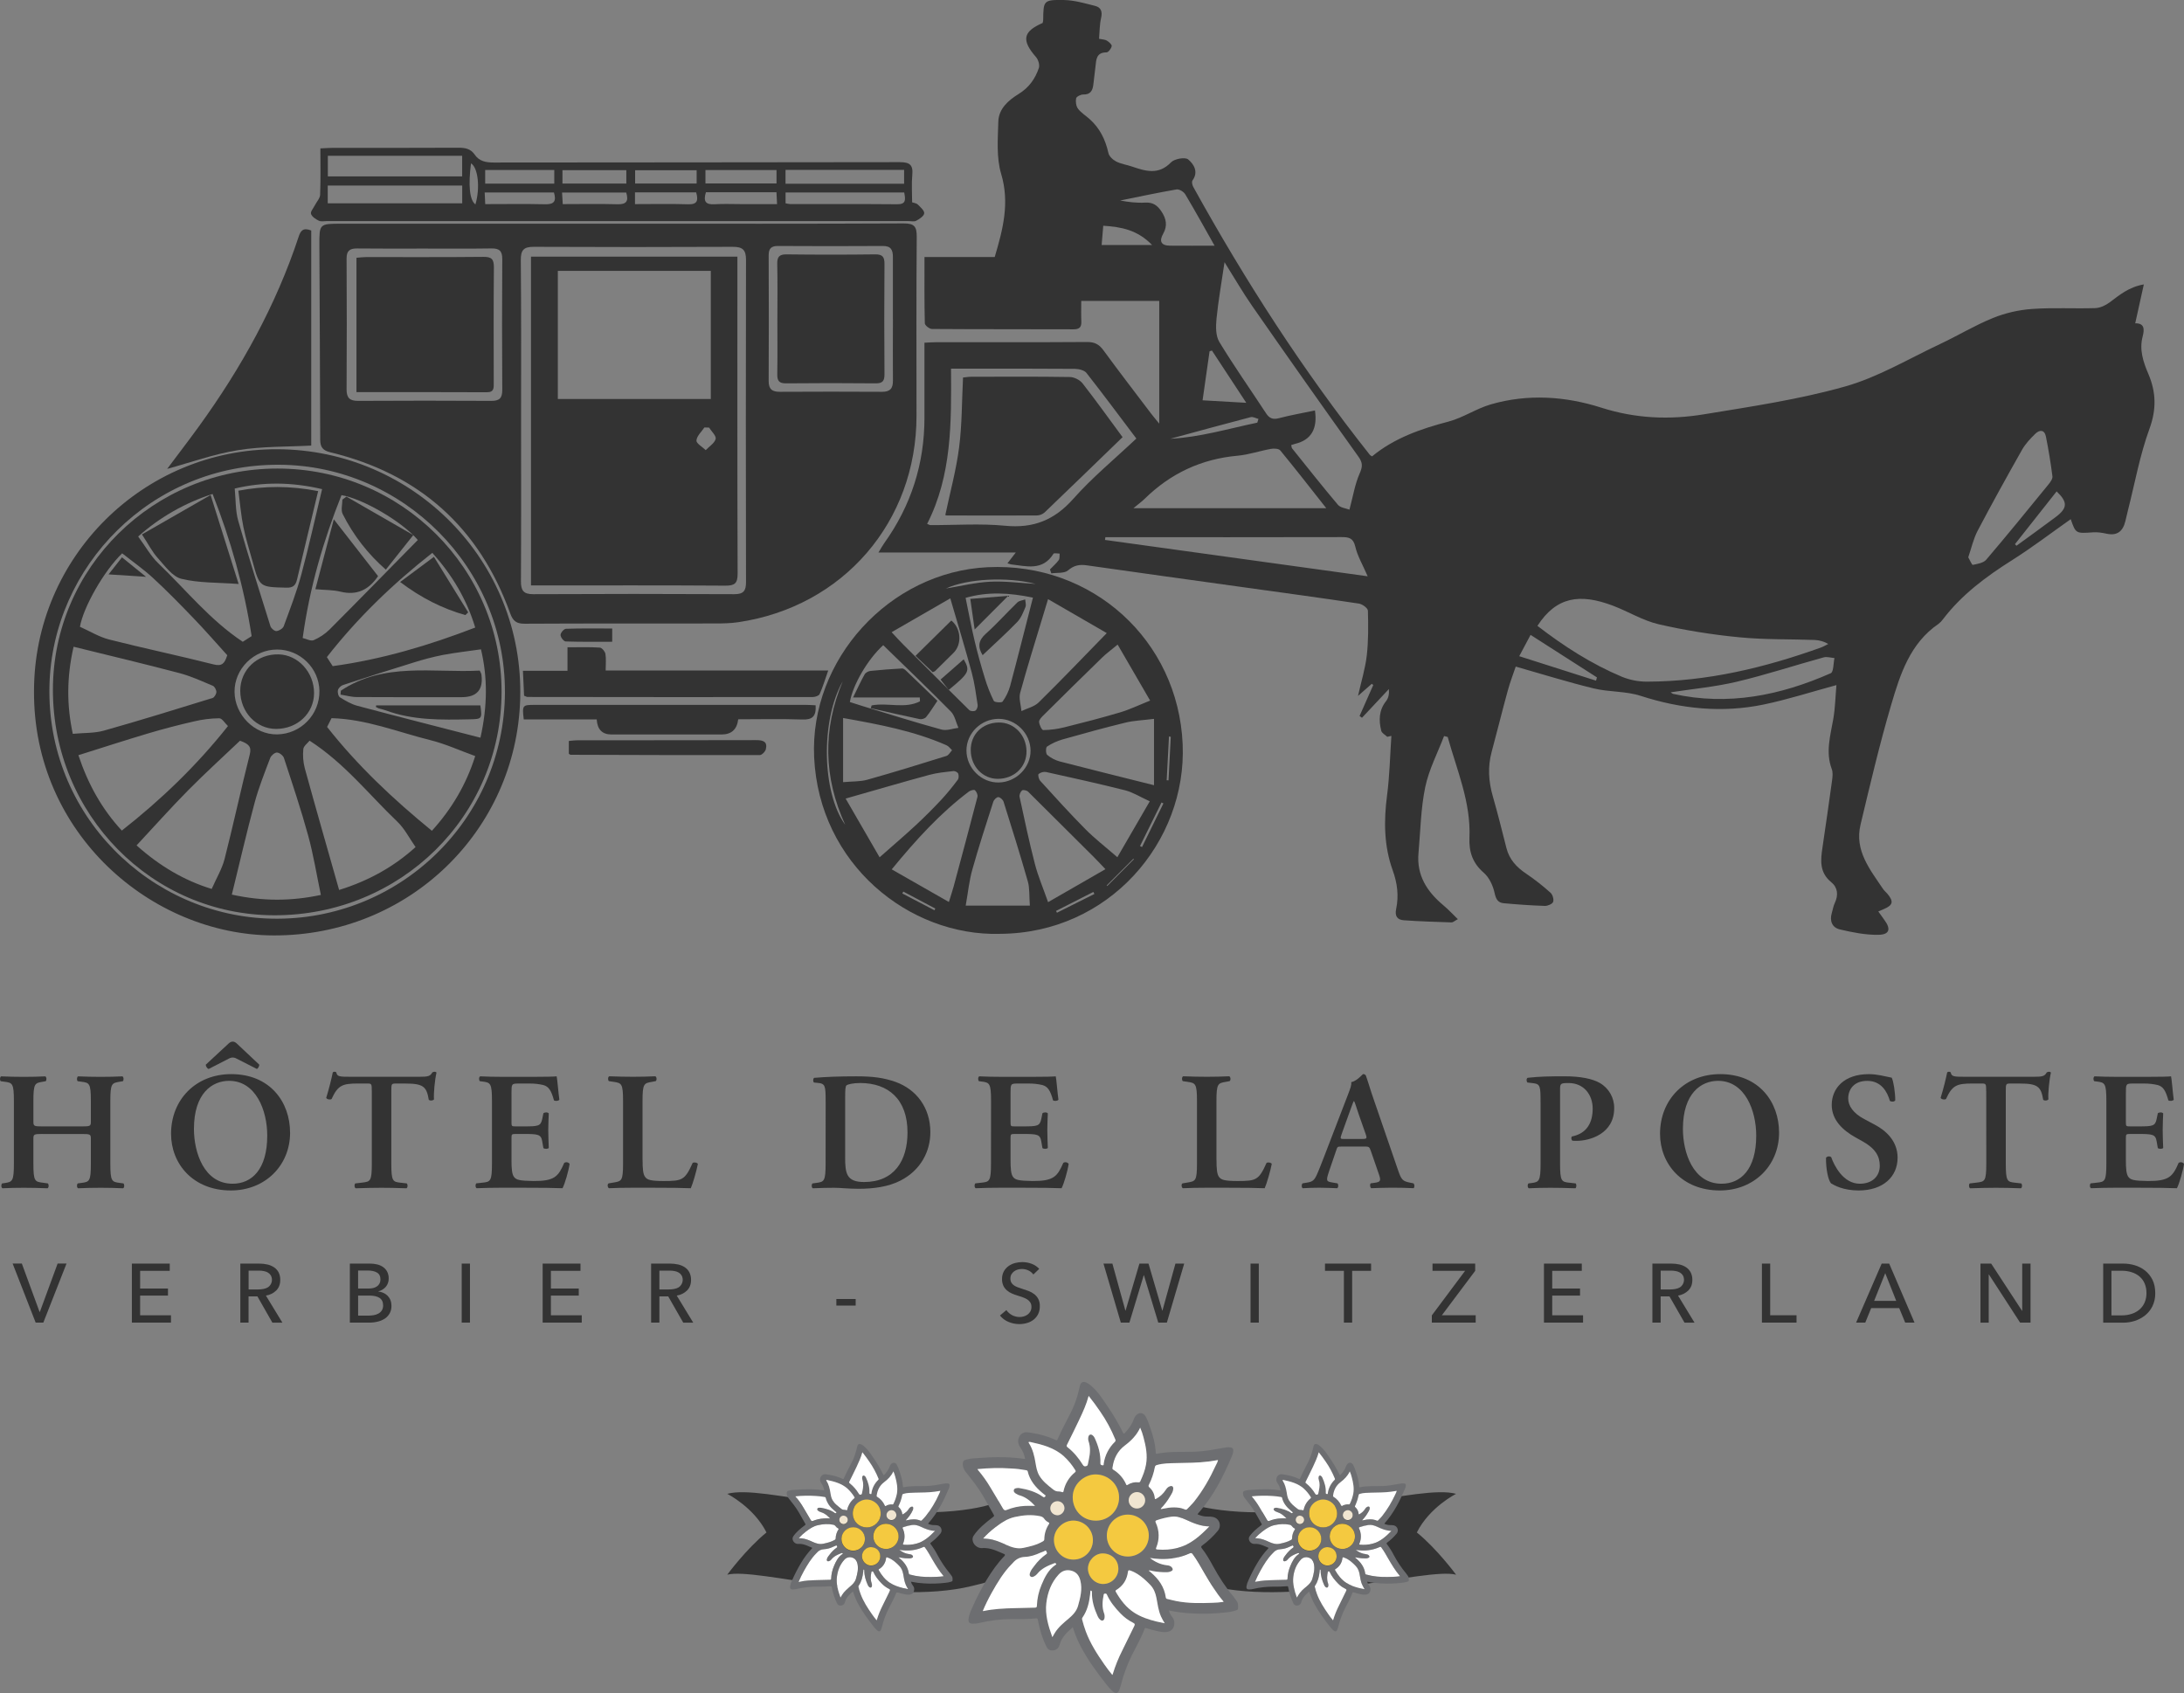 <?xml version="1.0" encoding="UTF-8"?><svg id="Layer_2" xmlns="http://www.w3.org/2000/svg" viewBox="0 0 780.87 605.34"><rect x="0" y="0" width="780.87" height="605.34" fill="#808080" stroke="none"/><defs><style>.cls-1{fill:#f4c940;}.cls-2{fill:#fff;}.cls-3{fill:#f0e5d1;}.cls-4{fill:#333;}.cls-5{fill:#6d6e71;}</style></defs><g id="Layer_1-2"><g><path class="cls-4" d="M490.55,163.19c7.96-6.57,17.45-9.86,27.37-12.46,5.19-1.37,9.88-4.62,15.06-6.13,13.23-3.85,26.72-2.94,39.55,1.16,12.23,3.91,24.38,4.4,36.67,2.38,16.94-2.78,34.05-5.31,50.52-9.96,11.76-3.32,22.63-9.86,33.82-15.12,6.39-3,12.48-6.7,19-9.36,4.46-1.79,9.16-2.88,13.95-3.23,7.53-.54,15.12-.07,22.68-.31,1.74-.06,3.69-.98,5.13-2.06,3.52-2.63,6.85-5.48,12.21-6.41-1.11,4.99-2.05,9.26-3.08,13.91,3.32-.08,3.34,2.13,2.66,4.7-1.26,4.75,.22,9.12,2.02,13.35,2.81,6.57,2.96,12.7,.4,19.71-3.42,9.36-5.19,19.32-7.66,29.03-.34,1.32-.62,2.65-.95,3.97-.87,3.59-2.92,5.31-6.77,4.45-1.56-.34-3.2-.59-4.77-.48-6.17,.43-6.17,.49-7.99-4.7-7,4.93-13.79,10.12-20.99,14.67-9.31,5.87-17.99,12.32-24.72,21.15-.43,.61-.96,1.15-1.55,1.6-10.18,6.95-13.7,17.98-16.9,28.84-4.18,14.18-7.57,28.61-11,43-2.2,9.22,3.4,16.01,8.07,22.97,.41,.61,1.01,1.08,1.5,1.65,2.36,2.78,2.07,4.13-1.19,5.51l-2.02,.86c.83,1.16,1.52,2.13,2.21,3.09,2.37,3.21,1.81,5.22-2.22,5.27-4.57,.06-9.24-.87-13.73-1.93-2.76-.65-3.75-3.03-2.87-5.92,.36-1.18,.54-2.45,1.06-3.54,1.35-2.84,1.04-5.56-1.29-7.45-4.3-3.5-3.79-7.91-3.1-12.51,1.17-7.94,2.32-15.89,3.41-23.84,.18-1.33,.35-2.85-.1-4.05-2.28-6.07-.51-11.93,.53-17.89,.7-4.06,.78-8.23,1.13-12.16-9.08,2.46-17.43,5.16-25.98,6.94-14.89,3.09-29.53,1.59-44.04-3.1-5.33-1.72-11.31-1.32-16.8-2.66-9.22-2.24-18.3-5.09-27.84-7.8-.82,2.46-2,5.48-2.85,8.6-2,7.28-3.79,14.61-5.76,21.9-1.43,5.3-1.12,10.48,.37,15.72,1.77,6.18,3.33,12.42,4.91,18.65,1.04,4.1,3.62,6.87,7.06,9.17,3.05,2.07,5.95,4.34,8.69,6.8,.76,.67,1.28,2.39,.95,3.29-.28,.76-1.94,1.47-2.96,1.44-4.91-.16-9.83-.51-14.72-.96-2.09-.19-2.78-1.49-3.26-3.7-.56-2.59-1.92-5.52-3.88-7.21-3.99-3.45-5.31-7.51-5.1-12.5,.55-12.71-4.49-24.17-7.78-36.03l-1.3-.33c-2.31,6.07-5.42,11.98-6.73,18.26-1.6,7.7-1.7,15.7-2.41,23.58-.72,7.94,3.03,13.75,8.85,18.63,1.73,1.45,3.29,3.12,5.22,5-1.23,.66-1.74,1.18-2.23,1.16-5.68-.19-11.38-.36-17.04-.76-2.31-.16-3.35-1.4-2.78-4.08,.97-4.66,.44-9.14-1.24-13.79-3.12-8.63-3.22-17.64-2.02-26.77,.93-7.04,1.06-14.19,1.55-21.29l-1.47,.33c-.76-.72-1.96-1.32-2.16-2.17-.91-3.71-.85-7.32,1.72-10.58,.87-1.1,1.19-2.63,1.01-4.32l-9.61,10.26-.87-.62,4.9-11.09-.53-.43-4.92,4.32c1.19-5.3,2.6-9.83,3.13-14.46,.6-5.3,.56-10.69,.4-16.03-.03-.9-1.99-2.33-3.2-2.51-13.37-2.02-26.77-3.82-40.16-5.69-19.04-2.65-38.09-5.27-57.12-7.99-2.62-.37-4.57-.05-6.74,1.81-1.32,1.13-3.94,.76-5.97,1.06l-.48-1.41c1.06-1.1,2.24-2.11,3.13-3.34,.4-.56,.24-1.52,.33-2.31-.76,0-2-.29-2.21,.05-3.88,6.25-9.7,4.42-15.23,3.79-.42-.1-.82-.23-1.22-.38,.94-1.21,1.77-2.28,2.98-3.86h-49.1c.97-1.58,1.46-2.5,2.06-3.34,9.6-13.42,14.39-28.37,14.38-44.87v-26.8c1.57-.07,2.88-.18,4.19-.18,17.99,0,35.99,.05,53.98-.07,2.66-.02,4.28,.83,5.83,2.96,5.56,7.61,11.31,15.07,17,22.58,.79,1.05,1.65,2.04,2.95,3.64v-43.88h-27.89c0,2.43-.08,4.87,.03,7.29,.09,2.04-.61,2.87-2.76,2.87-16.87-.06-33.75,0-50.63-.12-.9,0-2.56-1.29-2.57-2.02-.19-7.78-.12-15.56-.12-23.71h25.11c2.97-9.98,5.4-19.38,2.3-29.74-1.74-5.83-1.18-12.46-1.01-18.71,.13-4.57,3.64-7.62,7.23-9.82,3.72-2.28,5.95-5.44,7.26-9.31,.37-1.09-.19-2.97-1.01-3.9-5.24-6.01-4.72-9.13,2.36-12.2,.1-.34,.17-.69,.2-1.04,.09-7,.09-7.28,7.43-7.17,3.72,.06,7.46,1.19,11.13,2.1,2.11,.52,2.68,2.05,2.15,4.32-.55,2.36-.51,4.85-.73,7.44,1.18,.25,2.12,.24,2.78,.65,.76,.47,1.85,1.42,1.74,1.97-.16,.87-1.2,2.24-1.86,2.24-3.69,0-3.66,2.59-3.94,5.06-.25,2.21-.51,4.43-.79,6.63-.28,2.06-1.09,3.43-3.57,3.37-.89-.02-2.43,.74-2.56,1.36-.24,1.18-.03,2.79,.67,3.72,1.09,1.45,2.76,2.46,4.14,3.7,3.65,3.25,5.67,7.35,6.72,12.11,.25,1.19,1.6,2.46,2.78,3.06,1.72,.89,3.76,1.16,5.63,1.8,4.89,1.66,9.53,3.14,13.98-1.49,1.23-1.28,5.06-1.95,6.14-1.05,1.93,1.61,3.82,4.4,1.54,7.53-.34,.47-.07,1.66,.29,2.31,18.56,33.58,39.29,65.75,63.15,95.82,.13,.18,.4,.27,.79,.52Zm59.14,60.58c9.48,7.32,19.37,13.66,30.26,18.23,2.85,1.15,5.9,1.74,8.97,1.72,21.45-.04,41.98-4.97,62.05-12.16,.94-.34,1.81-.87,2.71-1.31-1.47-.86-3.13-1.35-4.83-1.43-9.03-.33-18.11-.08-27.08-.97-9.68-.93-19.28-2.48-28.75-4.65-5.69-1.33-10.9-4.6-16.45-6.68-11.64-4.37-20.09-3.24-26.87,7.25Zm-67.21-41.55c1.33-4.93,1.97-9.13,3.64-12.9,1.11-2.49,1.15-3.86-.47-6.11-12.76-17.83-25.39-35.75-37.9-53.75-3.37-4.83-6.32-9.96-9.93-15.71-1.08,7.33-2.23,13.77-2.87,20.25-.27,2.73-.32,6.07,1.01,8.26,5.26,8.68,11.13,16.99,16.69,25.49,1.2,1.84,2.45,2.34,4.63,1.77,4.23-1.11,8.56-1.86,12.87-2.76q1.47,9.89-7.08,11.93c-.45,.11-.88,.27-1.4,.43,.12,.51,.1,.93,.3,1.18,5.43,6.76,10.8,13.58,16.4,20.19,.89,1.08,2.88,1.25,4.11,1.73Zm-8.29-.52c-5.67-7.19-10.95-13.98-16.42-20.63-.55-.68-2.26-.78-3.33-.58-4.01,.72-7.95,2.09-11.98,2.45-12.96,1.17-23.94,6.34-33.18,15.39-1.06,1.04-2.28,1.92-4.03,3.37h68.93Zm-78.98,10.38c-.05,.32-.09,.64-.13,.97l93.92,13c-1.81-4.18-3.65-7.25-4.42-10.58-.72-3.12-2.28-3.43-4.93-3.43-26.92,.07-53.83,.04-80.75,.03h-3.69Zm308.51,7.16c.65,1.12,1.32,2.78,1.63,2.73,1.68-.35,3.81-.68,4.8-1.84,7.55-8.85,14.89-17.88,22.25-26.9,.68-.83,1.54-2.02,1.43-2.91-.61-4.77-1.38-9.51-2.33-14.23-.51-2.53-2.28-2.49-3.82-.97-1.75,1.72-3.51,3.57-4.71,5.69-5.42,9.58-10.76,19.22-15.88,28.95-1.52,2.9-2.23,6.22-3.35,9.49h-.02Zm-297.43-42.44c-6.14-8.13-11.89-15.89-17.85-23.47-.78-.99-2.78-1.43-4.21-1.45-12.64-.11-25.29-.06-37.95-.06h-6.25c.14,19.26,.32,38.12-8.54,55.49,.69,.27,.91,.44,1.13,.44,8.93,.03,17.93-.63,26.77,.23,10.1,.98,17.61-2.02,24.36-9.63s14.79-14.23,22.53-21.54Zm191.03,90.73c.46,.31,.64,.51,.86,.56,19.69,4.37,38.36,.57,56.39-7.38,1.04-.46,.91-3.56,1.33-5.42-1.29-.1-2.68-.57-3.85-.25-10.37,2.86-20.61,6.23-31.06,8.71-7.65,1.82-15.58,2.54-23.67,3.79ZM434.27,87.86c-3.51-6.22-6.9-12.37-10.49-18.39-.54-.91-2.17-1.9-3.1-1.74-6.75,1.16-13.44,2.6-20.16,3.95,2.86,.57,5.93,.93,8.97,.76,2.75-.16,4.33,1.01,5.76,3.14,1.75,2.61,2.24,5.14,.65,7.95-1.55,2.73-.76,4.28,2.42,4.31,5.17,.05,10.35,.01,15.95,.01Zm11.32,56.16l-12.27-18.68-.85,.25-2.5,17.54,15.62,.89Zm125.06,99.36l.32-1.18-23.73-15.2-4.05,7.62,27.46,8.75ZM411.93,87.61c-5.25-5.41-10.94-6.47-17.47-6.9-.2,2.4-.38,4.53-.58,6.9h18.05Zm308.51,106.96c.18,.19,.36,.38,.53,.56,4.69-3.42,9.41-6.79,14.05-10.28,4.26-3.2,4.31-5.34,.31-9.15l-14.9,18.86Zm-270.9-43.46l.41-1.33c-.93-.23-1.97-.85-2.78-.63-9.59,2.5-19.16,5.13-28.73,7.73,10.55-.53,20.75-3.61,31.1-5.76Z"/><path class="cls-4" d="M221.1,79.98c33.99,0,67.99,.07,101.98-.1,3.91-.02,4.71,1.16,4.69,4.83-.17,21.31-.09,42.63-.08,63.94,0,37.91-26.19,68.28-63.74,73.82-2.69,.39-5.44,.45-8.17,.45-22.7,.04-45.41-.04-68.11,.09-2.99,.02-4.24-.89-5.26-3.73-11.05-30.67-32.47-49.85-64.25-57.55-2.71-.65-3.66-1.82-3.67-4.5-.05-23.17-.2-46.33-.3-69.5-.03-7.75,0-7.75,7.9-7.75h99.01Zm-34.79,70.23c0,19.21,.06,38.41-.05,57.62-.02,3.29,.9,4.64,4.42,4.62,23.94-.12,47.88-.12,71.82,0,3.3,.01,4.24-1.14,4.23-4.33-.08-38.41-.08-76.82,0-115.23,0-3.67-1.3-4.65-4.79-4.64-23.69,.11-47.39,.11-71.08,0-3.61-.02-4.68,1.16-4.65,4.73,.18,19.05,.1,38.14,.1,57.24Zm-34.79-61.33c-7.93,0-15.86,.06-23.79-.04-2.63-.03-3.83,.78-3.81,3.6,.09,15.59,.09,31.19,0,46.78-.02,3.08,1.16,4.13,4.17,4.11,15.86-.09,31.72-.09,47.58,0,2.86,.02,3.93-.96,3.91-3.89-.1-15.59-.1-31.19,0-46.78,.02-2.96-1.05-3.88-3.91-3.83-8.04,.13-16.1,.04-24.15,.05Zm167.73,25.29c0-7.43-.02-14.86,0-22.29,0-2.46-.65-3.95-3.57-3.93-12.52,.09-25.03,.07-37.56,0-2.39,0-3.29,.93-3.29,3.32,.07,14.98,.07,29.97,0,44.95-.02,2.96,1.26,3.89,4.05,3.87,12.15-.07,24.3-.07,36.45,0,2.89,.02,3.97-1.16,3.93-4-.07-7.31,0-14.62,0-21.92h0Z"/><path class="cls-4" d="M357.45,333.9c-32.46,.85-64.58-24.95-66.36-63.13-1.63-34.9,26.88-66.28,62.08-67.97,37.23-1.77,68.06,25.99,69.68,63.29,1.51,34.88-26.29,67.66-65.4,67.8Zm-42.95-27.38c4.89-4.32,8.98-7.8,12.92-11.46,3.18-2.95,6.24-6.02,9.2-9.18,2.06-2.25,4-4.62,5.82-7.08,.39-.51,.41-1.58,.15-2.21-.19-.47-1.14-.96-1.69-.9-2.88,.34-5.82,.6-8.6,1.36-9.58,2.6-19.11,5.39-29.95,8.48,4.36,7.54,8.12,14.04,12.14,20.99h0Zm96.6-20.01c-3.67-1.68-6.11-3.25-8.78-3.93-9.39-2.37-18.85-4.46-28.31-6.55-.95-.14-1.92,.12-2.67,.73-.31,.27,.06,1.84,.57,2.41,5.31,5.82,10.58,11.67,16.12,17.26,3.32,3.35,7.08,6.26,11.47,10.07,4.05-6.98,7.77-13.4,11.59-19.99h0Zm-11.49-56.04c-2.46,2.04-4.07,3.2-5.46,4.55-7.05,6.87-14.07,13.77-21.05,20.71-.68,.68-1.62,1.61-1.58,2.38,.06,1.05,.96,2.94,1.48,2.93,2.53-.04,5.05-.37,7.51-.98,6.71-1.67,13.42-3.4,20.05-5.37,3.35-1,6.54-2.55,10.66-4.2l-11.61-20.01Zm-4.37,80.3c-1.97-2.06-3.05-3.23-4.18-4.36-7.81-7.8-15.63-15.58-23.47-23.35-.47-.46-1.79-.76-2.16-.45-.57,.47-1.04,1.6-.89,2.31,1.73,8.04,3.43,16.09,5.49,24.04,1.12,4.32,2.9,8.47,4.7,13.61l20.51-11.8Zm-20.52-96.55c-.83,2.75-1.26,4.16-1.68,5.56-2.8,9.3-5.73,18.57-8.29,27.94-.54,1.99,.27,4.34,.46,6.53,2.07-1.01,4.59-1.56,6.14-3.08,7.98-7.84,15.71-15.93,24.37-24.81l-21-12.14Zm37.88,42.81c-4.05,.51-7.13,.6-10.07,1.31-7.56,1.84-15.06,3.9-22.55,6.02-2,.57-3.9,1.44-5.63,2.58-.48,.31-.47,2.51,.06,2.96,1.31,1.11,2.86,1.91,4.52,2.36,10.9,2.83,21.85,5.52,33.68,8.49v-23.72Zm-44.38,66.76c-.27-3.57-.04-6.22-.72-8.6-2.72-9.56-5.7-19.05-8.68-28.53-.23-.72-1.2-1.61-1.88-1.65-.58-.04-1.56,.93-1.79,1.63-2.59,8.07-5.22,16.14-7.51,24.31-1.11,3.95-1.52,8.09-2.36,12.85h22.93Zm-66.78-44.13c3.36-.31,6.11-.16,8.62-.86,9.49-2.67,18.91-5.56,28.32-8.51,.81-.25,1.35-1.34,2.02-2.04-.65-.6-1.19-1.44-1.96-1.77-11.59-5.11-23.91-7.43-37-9.76v22.95Zm37.83,42.84c.81-2.63,1.31-4.11,1.72-5.62,2.86-10.64,5.73-21.29,8.49-31.96,.18-.7-.32-1.85-.89-2.37-.33-.3-1.6,.05-2.17,.47-10.26,7.74-18.83,17.15-27.59,27.82l20.43,11.66Zm30.05-108.82c-8.6-1.77-16.16-2.18-24.08,.08,1.12,5.4,2.06,10.45,3.24,15.44,1.05,4.45,2.29,8.85,3.63,13.23,.84,2.81,1.91,5.54,3.21,8.17,.25,.53,2.81,.73,3.15,.25,1.22-1.69,2.14-3.58,2.7-5.59,2.75-10.3,5.34-20.65,8.15-31.58Zm-50.52,12.36c1.88,2.02,3.01,3.29,4.22,4.49,7.82,7.82,15.66,15.61,23.53,23.36,.43,.42,1.67,.52,2.18,.2s.93-1.39,.82-2.05c-.59-3.87-1.09-7.78-2.11-11.55-2.28-8.49-4.86-16.9-7.67-26.55l-20.98,12.1Zm-3.01,4.64c-5.61,5.1-10.87,14.22-11.93,20.33,1.46,.47,2.95,.97,4.46,1.42,9.42,2.85,18.8,5.82,28.29,8.42,1.83,.51,4.05-.37,6.07-.61-.88-1.98-1.3-4.41-2.72-5.85-7.94-8.04-16.1-15.85-24.16-23.7h0Zm52.68,37.68c-.06-6.17-5.27-11.34-11.42-11.34-6.24,0-11.46,5.1-11.5,11.23-.04,6.32,5.31,11.67,11.58,11.53,6.21-.13,11.4-5.36,11.34-11.42h0Zm-67.16-24.76c-7.94,14.08-7.45,39.78,.89,51.31-7.75-16.97-8.12-34.06-.89-51.31h0Zm68.98-34.82c-10.19-2.63-24.46-1.89-32.09,1.64,5.17-.84,10.45-2.16,15.77-2.43,5.46-.27,10.97,.49,16.33,.79h0Zm45.68,78.47l-.68-.32c-2.56,5.19-5.12,10.38-7.69,15.57l.73,.35c2.55-5.2,5.09-10.39,7.64-15.59Zm-24.68,32.4l-.36-.74-13.35,6.79,.33,.64,13.39-6.7Zm14.12-12.45c-.05-.06-.1-.12-.15-.18l-9.57,9.57,.21,.19,9.52-9.57Zm13.2-43.75l-.65-.13c-.27,5.23-.55,10.45-.82,15.66l.65,.03c.27-5.18,.54-10.36,.81-15.55h0Zm-95.64,55.33l-.35,.68,11.48,6,.31-.61-11.44-6.07Z"/><path class="cls-4" d="M12.16,247.13c.02-47.89,39.04-86.68,87.02-86.51,48.63,.18,88.27,40.09,86.81,89.36-1.39,47.1-39.89,84.65-88.2,84.48-43.74-.16-85.9-36.49-85.63-87.33Zm168.37,.35c.17-44.36-36.31-81.07-80.67-81.31-45.71-.25-81.13,36.22-82.18,78.97-1.13,46.14,35.99,82.5,79.66,83.33,45.26,.86,82.97-35.27,83.2-80.98h0Z"/><path class="cls-4" d="M114.55,53.06c1.73-.08,3.05-.19,4.37-.19,15.01-.01,30.02,.03,45.03-.05,2.4,0,4.34,.37,5.77,2.46,1.63,2.39,3.99,2.83,6.8,2.83,48.38-.08,96.76-.02,145.14-.13,3.6,0,4.86,.95,4.52,4.55-.3,3.19-.06,6.43-.06,9.81,.74,.25,1.58,.33,2.02,.78,.94,.95,2.4,2.18,2.3,3.16s-1.71,2.05-2.88,2.66c-.78,.41-1.94,.1-2.94,.1H116.97c-.99,0-2.12,.27-2.94-.11-1.12-.53-2.47-1.41-2.83-2.45-.27-.76,.84-2.04,1.37-3.07,.64-1.26,1.84-2.5,1.89-3.79,.21-5.4,.09-10.82,.09-16.54Zm50.69,2.65h-48.02v7.37h48.02v-7.37Zm.02,10.64h-48.08v6.35h48.08v-6.35Zm158-.65v-4.95h-42.4v4.95h42.4Zm.03,3.12h-42.42v3.87c.68,.12,1.16,.27,1.63,.27,12.77,.02,25.54-.04,38.31,.07,3.24,.03,2.95-1.72,2.48-4.21h0Zm-71.06-3.22h25.41v-4.8h-25.41v4.8Zm-78.76,.06h24.71v-4.87h-24.71v4.87Zm27.63-.02h22.84v-4.8h-22.84v4.8Zm47.98-4.77h-22v4.75h22v-4.75Zm3.32,7.86c-1.01,3.25-.12,4.49,3.03,4.3,3.21-.2,6.44-.05,9.65-.05h12.75l-.21-4.25h-25.22Zm-54.34,.09h-24.76c.07,1.44,.12,2.61,.19,4.16,7.33,0,14.39-.12,21.42,.05,3.08,.07,4.13-.97,3.15-4.21h0Zm25.84,.01h-22.94c.09,1.46,.16,2.62,.25,4.15,6.72,0,13.15-.13,19.56,.05,3.13,.09,4.09-1.03,3.13-4.2h0Zm3.13,4.15c6.45,0,12.73-.14,18.99,.06,3.43,.11,3.67-1.45,2.89-4.26h-21.87v4.2Zm-57.05,.12c1.77-5.97,.93-13.21-1.58-14.7-.99,7.85-.53,13.1,1.59,14.7h0Z"/><path class="cls-4" d="M59.76,167.66c3.62-4.84,7.59-10,11.41-15.27,15.12-20.9,27.52-43.24,35.63-67.81,.68-2.07,1.6-3.33,4.48-2.16v76.89c-8.55,.47-17.49,.24-26.16,1.64s-17.05,4.43-25.36,6.7Z"/><path class="cls-4" d="M296.12,239.74c-1.13,3.2-1.93,5.89-3.07,8.43-.28,.62-1.64,1.06-2.5,1.06-33.99,.03-67.98,.03-101.97-.03-.23,0-.46-.16-1.2-.45-.12-2.67-.25-5.56-.41-8.91h15.93v-8.4c4.18,0,7.89-.13,11.58,.11,.73,.05,1.83,1.38,1.98,2.25,.31,1.79,.09,3.66,.09,5.93h79.57Z"/><path class="cls-4" d="M291.62,252.18c.25,4-1.2,5.2-4.75,5.08-7.65-.27-15.32-.08-22.93-.08q-.64,5.43-5.93,5.43h-39.41q-4.93,0-5.25-5.39h-26.09c-.58-5.06-.49-5.19,3.86-5.19h97.04c1.09,0,2.18,.09,3.47,.15Z"/><path class="cls-4" d="M203.38,269.5v-4.57c1.17-.1,2.14-.25,3.11-.25,21.32-.02,42.64,.02,63.95-.05,2.45,0,4.03,.55,3.38,3.25-.2,.85-1.42,2.1-2.17,2.1-22.55,.05-45.1-.04-67.65-.11-.11,.01-.21-.11-.62-.36Z"/><path class="cls-4" d="M218.89,224.72v4.74c-5.65,0-11.16,.08-16.66-.11-.68-.03-1.82-1.52-1.81-2.32s1.21-2.18,1.92-2.21c5.4-.19,10.8-.1,16.54-.1Z"/><path class="cls-4" d="M401.37,156.3c-9.43,9.13-18.63,18.07-27.89,26.93-.78,.67-1.76,1.05-2.78,1.07-10.73,.07-21.47,.03-32.2,0-.31,0-.62-.21-.51-.17,1.71-8.13,3.89-16.06,4.93-24.14,1.05-8.15,.97-16.45,1.4-25.01,.92-.09,1.91-.27,2.9-.27,11.77-.02,23.55-.1,35.32,.09,1.54,.03,3.54,1.03,4.51,2.26,4.82,6.17,9.38,12.56,14.32,19.25Z"/><path class="cls-4" d="M189.85,91.77h73.8v4.07c0,36.41-.05,72.83,.08,109.26,0,3.48-1.01,4.31-4.37,4.3-21.95-.15-43.9-.08-65.86-.08h-3.65V91.77Zm9.61,50.89h54.68v-45.81h-54.69v45.81Zm54.08,10.23l-1.69-.05c-1.03,1.55-2.73,3.05-2.84,4.66-.08,1.06,2.13,2.28,3.31,3.44,1.26-1.32,3.16-2.47,3.56-4.01,.27-1.07-1.5-2.68-2.35-4.04h.01Z"/><path class="cls-4" d="M127.45,140.22v-48.05c1.21-.09,2.28-.25,3.36-.25,14-.02,28,.07,42-.08,2.96-.03,3.79,.83,3.78,3.77-.14,13.73-.07,27.47-.06,41.21,0,1.77,.24,3.45-2.51,3.43-15.36-.08-30.72-.04-46.56-.04Z"/><path class="cls-4" d="M277.95,113.75c0-6.45,.09-12.9-.05-19.33-.05-2.51,.64-3.5,3.33-3.47,10.55,.13,21.09,.13,31.64,0,2.64-.03,3.39,.86,3.37,3.42-.1,13.14-.1,26.27,0,39.41,.02,2.34-.61,3.32-3.14,3.29-10.67-.11-21.34-.11-32.01,0-2.47,.03-3.22-.85-3.18-3.24,.11-6.69,.03-13.38,.03-20.07Z"/><path class="cls-4" d="M351.32,234.24c-1.77-2.91-1.58-5.22,1.15-7.65,3.95-3.52,7.47-7.51,11.28-11.19,.66-.64,1.85-.73,2.8-1.08,.05,.91,.42,1.95,.1,2.7-.78,1.87-1.55,3.92-2.91,5.33-3.92,4.06-8.14,7.84-12.42,11.91Z"/><path class="cls-4" d="M360.48,213.03l-12,12.03c-.51-3.49-.98-6.85-1.56-10.93l13.56-1.1Z"/><path class="cls-4" d="M333.47,240.34l-6.15-5.84,12.82-12.64c3.4,2.71,3.95,8.42,.78,11.58-2.19,2.18-4.39,4.35-6.6,6.51-.16,.15-.43,.2-.84,.39Z"/><path class="cls-4" d="M344.56,235.73c2.36,4.12,2.04,4.88-5.37,10.96l-2.9-3.72c2.74-2.4,5.55-4.86,8.27-7.24Z"/><path class="cls-4" d="M311.66,252.22c5.68-1.11,11.82,1.33,17.27-1.46-.02-.47-.05-.93-.07-1.39h-23.85c1.63-3.32,2.78-5.85,4.14-8.26,.34-.62,1.33-1.14,2.07-1.22,3.77-.4,7.55-.68,11.33-.88,.51-.03,1.11,.51,1.53,.91,3.74,3.57,7.46,7.17,11.08,10.66-1.55,2.28-2.67,4.15-4.05,5.82-.43,.52-1.57,.86-2.26,.72-5.86-1.22-11.69-2.58-17.53-3.9,.12-.33,.23-.65,.33-.99Z"/><path class="cls-4" d="M367.02,268.63c.05,5.59-4.41,9.85-10.28,9.84-5.35,0-9.56-4.4-9.66-10.09-.11-5.77,4.1-9.98,10.03-10.05,5.47-.07,9.86,4.5,9.91,10.3Z"/><path class="cls-4" d="M99.2,167.53c44.21-.02,80.13,35.74,80.13,79.76,0,44.46-36.07,79.99-81.17,79.97-43.84-.02-79.26-36.06-79.24-80.64,.03-43.71,35.93-79.08,80.29-79.09Zm-13.4,97.32c-6.14,5.84-12.51,11.63-18.54,17.73-6.27,6.35-12.22,13.03-18.43,19.69,8.28,7.41,17.11,12.58,26.86,15.57,1.66-3.79,3.68-7.11,4.61-10.72,3.17-12.39,5.84-24.89,8.98-37.28,.72-2.81-.26-3.85-3.46-4.99h-.01Zm68.61,32.21c7.13-7.84,12.31-16.62,15.5-26.73-5.54-2-10.7-4.37-16.12-5.71-11.63-2.9-22.92-7.52-35.25-7.84l-1.59,3.14c11.02,13.99,23.71,25.89,37.48,37.14h-.01Zm-5.82,5.82c-2.26-3.22-3.93-6.62-6.51-9.07-10.12-9.65-18.8-20.86-31.39-28.98-.76,.95-2.14,1.92-2.24,3-.23,2.3-.06,4.62,.52,6.85,3.97,14.43,8.11,28.83,12.28,43.53,10.93-3.4,19.77-8.5,27.34-15.34h0Zm-67.08-43.28c-1.13-1.07-2.12-2.78-3.1-2.78-3.04,.03-6.06,.4-9.01,1.11-5.54,1.26-11.05,2.7-16.5,4.32-8.29,2.47-16.51,5.15-24.87,7.77,3.51,10.52,8.47,19.33,15.53,26.95,14.06-11.05,26.67-23.15,37.95-37.37Zm33.21,60.37c-1.55-7.4-2.67-14.43-4.55-21.26-2.56-9.32-5.64-18.5-8.65-27.69-.29-.88-1.62-1.92-2.49-1.95-.81-.02-2.08,1.06-2.41,1.93-1.99,5.25-4.09,10.49-5.55,15.9-2.92,10.85-5.44,21.8-8.18,32.97,11.07,2.41,21.19,2.38,31.84,.11Zm-88.69-57.59c4.05-.38,7.72-.19,11.06-1.13,13.04-3.67,25.97-7.69,38.91-11.68,.64-.2,1.35-1.4,1.36-2.14s-.61-1.95-1.26-2.22c-3.94-1.66-7.87-3.47-11.98-4.55-12.45-3.29-24.98-6.25-37.81-9.42-2.52,11.01-2.45,21.09-.28,31.15Zm2.55-38.28c3.51,1.57,6.83,3.63,10.42,4.55,12.41,3.15,24.96,5.77,37.37,8.91,3.03,.76,3.97-.35,4.88-3.29-3.92-4.32-7.84-8.85-11.99-13.15-4.72-4.92-9.5-9.81-14.51-14.43-3.47-3.2-7.38-5.92-11.07-8.85-6.53,6.31-13.87,19.22-15.1,26.26Zm126-26.43c-14.16,11.13-26.76,23.26-37.71,37.28l2.08,3.23c17.6-2.41,34.34-7.4,50.96-13.8-3.05-10.15-8.27-18.82-15.33-26.71Zm17.39,34.5c-4.78,.69-9.27,1.19-13.69,2.02-3.52,.71-6.99,1.61-10.41,2.7-8.44,2.6-16.85,5.28-25.24,8.04-.76,.25-1.65,1.13-1.81,1.86-.18,.79,.15,2.19,.74,2.55,1.96,1.22,4.05,2.45,6.25,3.03,14.49,3.86,29.03,7.55,43.97,11.4,2.53-11.34,2.58-21.52,.19-31.61Zm-63.76-4.05c1.39,.32,2.95,1.21,3.93,.78,2.13-.92,4.07-2.22,5.73-3.85,10.59-10.62,21.06-21.35,31.51-31.97-5.74-6.73-19.85-14.82-27.28-16.04-6.51,16.3-11.4,33.04-13.88,51.09Zm-58.81-36.29c2.65,3.58,4.52,7.01,7.21,9.59,9.86,9.45,18.46,20.27,30.19,28.05l3.17-2.02c-2.7-17.5-7.46-34.3-13.95-50.83-9.84,3.15-18.91,8.33-26.62,15.21Zm65.77-16.94c-11.02-2.59-21.23-2.6-31.25-.21,.4,4.03,.24,7.94,1.25,11.5,3.6,12.64,7.59,25.19,11.53,37.74,.24,.76,1.48,1.79,2.16,1.72,.94-.09,2.28-.92,2.59-1.75,2.24-6.09,4.59-12.17,6.28-18.42,2.71-10.05,4.94-20.22,7.43-30.58h0Zm-31.31,72.49c.08,8.25,7.14,15.31,15.2,15.2,8.48-.11,15.26-7.07,15.15-15.55,0-.01,0-.02,0-.03-.15-8.15-6.95-14.78-15.16-14.76-8.32,.02-15.27,6.94-15.19,15.14Z"/><path class="cls-4" d="M43.61,199.27c2.85,2.31,5.37,4.35,8.6,6.97l-13.4-.87,4.8-6.09Z"/><path class="cls-4" d="M143.07,208.09l12.07-8.99,12.26,19.85c-.34,.32-.68,.64-1.03,.97-8.23-2.34-15.76-6.13-23.3-11.82Z"/><path class="cls-4" d="M121.86,246.96c15.46-10.33,32.94-6.32,49.67-7.19,.32,.73,.54,1.04,.59,1.38q1.13,8.12-7.01,8.12c-12.5,0-25.01,.04-37.51-.04-1.95,0-3.9-.57-5.85-.87l.12-1.41Z"/><path class="cls-4" d="M134.49,252.2h37.26c.67,4.83,.57,4.9-3.79,4.99-10.17,.21-20.33,.4-30.09-3.21-.81-.3-1.67-.45-2.5-.71-.34-.14-.66-.3-.97-.49l.09-.57Z"/><path class="cls-4" d="M135.17,205.98c-.04,.07-.08,.14-.13,.21-3.25,4.67-7.42,6.8-13.27,5.37-2.72-.67-5.61-.58-9.01-.89,2.22-8.41,4.33-16.44,6.59-24.99l15.81,20.3Z"/><path class="cls-4" d="M123.86,177.57l23.91,13.75c-3.71,4.67-6.7,8.42-9.82,12.35-6.39-5.56-11.63-12.31-15.43-19.88-.7-1.38-.1-3.42-.1-5.15l1.43-1.07Z"/><path class="cls-4" d="M50.76,191.07l24.54-14.08c3.51,11.14,6.66,21.12,10.02,31.81-7.49-.56-14.2-.3-20.47-1.85-3.25-.8-5.9-4.63-8.45-7.44-1.94-2.14-3.28-4.83-5.65-8.44Z"/><path class="cls-4" d="M85.23,175.45c9.32-1.77,18.53-1.8,28.52,.15-2.6,10.87-5.11,21.22-7.55,31.59-.51,2.12-1.4,2.99-3.79,2.93-9.58-.23-9.59-.14-12.06-9.19-1.14-4.16-2.47-8.29-3.33-12.52-.83-4.06-1.16-8.21-1.79-12.96Z"/><path class="cls-4" d="M98.7,260.62c-7.1,0-12.77-6.02-12.8-13.59-.03-7.49,5.98-13.23,13.69-13.06,6.97,.14,12.72,6.41,12.7,13.86-.02,7.2-5.95,12.79-13.59,12.79Z"/></g><g><path class="cls-4" d="M15.19,405.45c-3.07,0-3.25,.12-3.25,1.74v8.84c0,6.37,.54,6.49,3.37,6.85l1.8,.25c.42,.42,.36,1.5-.12,1.74-3.13-.12-5.83-.18-8.48-.18s-5.35,.06-7.63,.18c-.48-.24-.54-1.32-.12-1.74l.84-.12c2.82-.42,3.37-.6,3.37-6.97v-22.36c0-6.37-.54-6.55-3.37-6.91l-1.32-.18c-.42-.3-.36-1.5,.12-1.74,2.65,.12,5.47,.18,8.11,.18s5.35-.06,7.69-.18c.48,.25,.54,1.44,.12,1.74l-1.01,.18c-2.82,.48-3.37,.54-3.37,6.91v7.27c0,1.68,.18,1.8,3.25,1.8h14.06c3.06,0,3.24-.12,3.24-1.8v-7.27c0-6.37-.54-6.55-3.37-6.91l-1.32-.18c-.42-.3-.36-1.5,.12-1.74,2.76,.12,5.47,.18,8.11,.18,2.64,0,5.35-.06,7.75-.18,.48,.25,.54,1.44,.12,1.74l-1.08,.18c-2.82,.48-3.37,.54-3.37,6.91v22.36c0,6.37,.54,6.55,3.37,6.91l1.32,.18c.42,.42,.36,1.5-.12,1.74-2.65-.12-5.35-.18-7.99-.18-2.77,0-5.47,.06-8.11,.18-.48-.24-.54-1.32-.12-1.74l1.32-.18c2.83-.36,3.37-.54,3.37-6.91v-8.84c0-1.62-.18-1.74-3.24-1.74H15.19Z"/><path class="cls-4" d="M103.72,404.97c0,11.84-9.01,20.68-21.16,20.68-13.58,0-21.4-9.56-21.4-20.26,0-12.26,8.89-21.34,21.51-21.34,13.88,0,21.04,9.98,21.04,20.92Zm-34.38-1.32c0,8.29,3.54,19.59,13.82,19.59,6.85,0,12.39-5.11,12.39-17.2,0-9.08-4.09-19.59-13.64-19.59-6.02,0-12.57,4.39-12.57,17.2Zm23.38-22.96c0,.48-.48,1.44-.9,1.5l-7.57-3.85c-.67-.3-1.43-.3-2.1,0l-7.51,3.85c-.54,0-1.08-1.01-1.08-1.5l8.23-7.63c.9-.84,1.92-.84,2.82,0l8.11,7.63Z"/><path class="cls-4" d="M132.93,390.06c0-2.53-.06-2.65-1.62-2.65h-3.37c-5.53,0-7.15,.66-9.38,5.53-.42,.36-1.68,.18-1.92-.42,1.01-3.24,1.92-6.97,2.34-9.08,.17-.18,.41-.27,.66-.24,.23-.02,.45,.07,.6,.24,.3,1.52,1.14,1.56,5.23,1.56h24.53c2.94,0,3.85-.18,4.57-1.56,.22-.13,.47-.21,.72-.24,.29-.03,.58,.08,.78,.3-.6,2.47-1.08,7.63-.9,9.56-.3,.48-1.32,.6-1.86,.18-.78-4.69-1.92-5.82-8.34-5.82h-3.44c-1.56,0-1.62,.12-1.62,2.65v25.96c0,6.37,.54,6.55,3.37,6.85l2.16,.25c.42,.42,.36,1.5-.12,1.74-3.49-.12-6.19-.18-8.84-.18s-5.47,.06-9.32,.18c-.48-.24-.54-1.44-.12-1.74l2.53-.3c2.82-.36,3.37-.42,3.37-6.79v-25.99Z"/><path class="cls-4" d="M175.9,393.67c0-6.37-.54-6.61-3.37-6.97l-.96-.12c-.42-.42-.36-1.5,.12-1.74,2.28,.12,5.11,.18,7.75,.18h11.48c3.85,0,7.33-.06,8.11-.18,.24,1.01,.6,5.77,.96,8.34-.24,.48-1.44,.6-1.92,.25-.96-3.49-1.86-4.93-3.79-5.47-1.57-.37-3.19-.55-4.8-.54h-4.02c-2.58,0-2.58,.12-2.58,3.54v10.16c0,1.56,.06,1.62,1.44,1.62h2.88c5.23,0,6.13-.06,6.67-2.65l.42-2.04c.48-.42,1.62-.42,1.92,.06-.06,1.62-.18,3.79-.18,6.01s.12,4.39,.18,6.32c-.3,.42-1.44,.42-1.92,.06l-.42-2.4c-.42-2.53-1.44-2.65-6.67-2.65h-2.88c-1.38,0-1.44,.12-1.44,1.62v7.63c0,3.06,.12,5.23,1.01,6.25,.72,.84,1.74,1.26,6.79,1.32,7.63,.06,8.95-1.62,11.06-6.49,.64-.41,1.48-.25,1.92,.36-.36,2.53-1.68,7.08-2.53,8.71-2.64-.12-7.81-.18-14.84-.18h-6.84c-2.65,0-6.32,.06-9.02,.18-.48-.24-.54-1.32-.12-1.74l2.22-.25c2.82-.3,3.37-.48,3.37-6.85v-22.35Z"/><path class="cls-4" d="M229.75,414.76c0,3,.12,5.17,1.02,6.19,.72,.84,1.68,1.32,6.49,1.32,6.67,0,7.63-.3,10.4-6.49,.6-.3,1.56-.12,1.86,.36-.48,2.53-1.8,7.08-2.53,8.71-2.53-.12-7.69-.18-14.41-.18h-6.26c-3.06,0-6.07,.06-8.6,.18-.48-.24-.66-1.44-.12-1.74l1.8-.3c2.82-.48,3.37-.54,3.37-6.79v-22.36c0-6.25-.54-6.43-3.37-6.85l-1.68-.25c-.42-.3-.42-1.5,.12-1.74,3,.12,5.71,.18,8.47,.18s5.35-.06,7.99-.18c.54,.25,.6,1.44,.12,1.74l-1.32,.25c-2.82,.48-3.37,.6-3.37,6.85v21.09Z"/><path class="cls-4" d="M295.2,394.03c0-5.77-.06-6.61-2.89-6.85l-1.26-.12c-.42-.3-.42-1.38,.06-1.68,4.33-.36,9.13-.54,15.03-.54s9.8,.48,14.18,2.04c7.21,2.65,12.32,9.02,12.32,17.97,0,6.67-3.31,13.52-10.76,17.31-4.27,2.16-9.44,2.89-14.92,2.89-3.66,0-6.49-.36-8.71-.36s-4.99,.06-7.63,.18c-.48-.24-.54-1.32-.12-1.74l1.32-.18c2.82-.36,3.37-.54,3.37-6.91l.02-22Zm6.97,19.65c0,5.83,.42,8.95,6.79,8.95,10.7,0,15.51-7.57,15.51-17.73,0-11.9-6.91-17.67-16.94-17.67-2.53,0-4.45,.48-4.87,.84s-.48,1.62-.48,4.45v21.16Z"/><path class="cls-4" d="M354.34,393.67c0-6.37-.54-6.61-3.37-6.97l-.96-.12c-.42-.42-.36-1.5,.12-1.74,2.28,.12,5.11,.18,7.75,.18h11.48c3.85,0,7.33-.06,8.11-.18,.25,1.01,.6,5.77,.96,8.34-.25,.48-1.44,.6-1.92,.25-.96-3.49-1.86-4.93-3.79-5.47-1.57-.37-3.19-.55-4.8-.54h-4.03c-2.58,0-2.58,.12-2.58,3.54v10.16c0,1.56,.06,1.62,1.44,1.62h2.88c5.23,0,6.13-.06,6.67-2.65l.42-2.04c.48-.42,1.62-.42,1.92,.06-.06,1.62-.18,3.79-.18,6.01s.12,4.39,.18,6.32c-.3,.42-1.44,.42-1.92,.06l-.42-2.4c-.42-2.53-1.44-2.65-6.67-2.65h-2.88c-1.38,0-1.44,.12-1.44,1.62v7.63c0,3.06,.12,5.23,1.01,6.25,.72,.84,1.74,1.26,6.79,1.32,7.63,.06,8.95-1.62,11.06-6.49,.64-.41,1.48-.25,1.92,.36-.36,2.53-1.68,7.08-2.53,8.71-2.64-.12-7.81-.18-14.84-.18h-6.85c-2.64,0-6.32,.06-9.02,.18-.48-.24-.54-1.32-.12-1.74l2.22-.25c2.82-.3,3.37-.48,3.37-6.85l.02-22.35Z"/><path class="cls-4" d="M434.95,414.76c0,3,.12,5.17,1.01,6.19,.72,.84,1.68,1.32,6.49,1.32,6.67,0,7.63-.3,10.4-6.49,.6-.3,1.56-.12,1.86,.36-.48,2.53-1.8,7.08-2.53,8.71-2.53-.12-7.69-.18-14.41-.18h-6.25c-3.06,0-6.07,.06-8.6,.18-.48-.24-.66-1.44-.12-1.74l1.8-.3c2.82-.48,3.37-.54,3.37-6.79v-22.36c0-6.25-.54-6.43-3.37-6.85l-1.68-.25c-.42-.3-.42-1.5,.12-1.74,3,.12,5.71,.18,8.47,.18s5.35-.06,7.99-.18c.54,.25,.6,1.44,.12,1.74l-1.32,.25c-2.82,.48-3.37,.6-3.37,6.85v21.09Z"/><path class="cls-4" d="M479.7,409.95c-1.56,0-1.5,0-2.04,1.62l-2.46,7.21c-1.2,3.54-.96,3.67,1.26,4.03l1.74,.3c.42,.42,.36,1.5-.12,1.74-1.92-.12-3.9-.12-6.37-.18-1.98,0-3.85,.06-5.95,.18-.42-.3-.48-1.2-.06-1.74l1.8-.3c1.74-.3,2.4-.78,3.31-2.76,.72-1.56,1.68-4.09,2.94-7.33l8.23-21.4c.72-1.92,1.32-3.37,1.14-4.39,2.1-.42,4.09-2.89,4.21-2.89,.4-.02,.77,.16,1.01,.48,.96,2.71,1.74,5.53,2.7,8.23l8.66,25.18c1.38,4.03,1.68,4.39,4.75,4.99l.9,.18c.48,.42,.48,1.44,.06,1.74-2.47-.12-4.69-.18-7.81-.18-2.58,0-5.23,.12-7.33,.18-.48-.3-.54-1.38-.18-1.74l1.32-.18c2.16-.3,2.46-.66,1.56-3.18l-2.82-8.18c-.54-1.62-.78-1.62-2.47-1.62h-7.99Zm7.21-2.71c1.68,0,1.92-.12,1.44-1.56l-2.53-7.21c-1.08-3.18-1.38-4.33-1.68-4.75h-.12c-.25,.42-.78,1.92-1.8,4.75l-2.53,7.03c-.6,1.74-.48,1.74,.96,1.74h6.26Z"/><path class="cls-4" d="M550.81,394.03c0-5.47-.06-6.43-2.58-6.73l-2.1-.25c-.42-.42-.42-1.44,.06-1.68,4.21-.48,7.81-.54,13.28-.54s9.86,.84,12.56,2.4c3.21,1.86,5.17,5.31,5.11,9.02,0,9.13-8.71,11.66-13.46,11.66-.5,.01-1,0-1.5-.06-.42-.36-.48-1.14-.18-1.5,5.47-1.08,7.45-5.06,7.45-9.98s-3.13-9.13-8.6-9.13c-3,0-3.06,.18-3.06,2.53v26.26c0,6.37,.54,6.55,3.37,6.85l2.22,.25c.36,.42,.3,1.5-.12,1.74-3.54-.12-6.25-.18-8.9-.18s-5.35,.06-7.75,.18c-.48-.24-.54-1.32-.12-1.74l.96-.12c2.82-.36,3.37-.6,3.37-6.97v-22Z"/><path class="cls-4" d="M636.09,404.97c0,11.84-9.02,20.68-21.16,20.68-13.58,0-21.4-9.56-21.4-20.26,0-12.26,8.9-21.34,21.52-21.34,13.88,0,21.04,9.98,21.04,20.92Zm-34.38-1.32c0,8.29,3.54,19.59,13.82,19.59,6.85,0,12.39-5.11,12.39-17.2,0-9.08-4.09-19.59-13.64-19.59-6.02,0-12.57,4.39-12.57,17.2Z"/><path class="cls-4" d="M654.67,423.12c-1.08-1.26-1.86-5.41-1.8-9.14,.36-.6,1.38-.66,1.86-.24,1.08,3.06,4.33,9.5,10.22,9.5,4.57,0,7.15-2.76,7.15-6.43,0-3.43-1.62-6.19-6.13-8.71l-2.58-1.44c-4.51-2.53-8.47-6.19-8.47-11.6,0-5.95,4.45-11,13.22-11,3.12,0,5.41,.72,8.23,1.26,.66,1.32,1.26,5.29,1.26,8.11-.3,.54-1.38,.6-1.92,.18-.9-3.13-3-7.15-8.11-7.15-4.8,0-6.79,3.13-6.79,6.32,0,2.53,1.74,5.23,5.71,7.33l3.72,1.98c3.91,2.04,8.23,5.77,8.23,11.84,0,6.85-5.23,11.72-13.94,11.72-5.53-.02-8.66-1.82-9.86-2.54Z"/><path class="cls-4" d="M710.14,390.06c0-2.53-.06-2.65-1.62-2.65h-3.37c-5.53,0-7.15,.66-9.37,5.53-.42,.36-1.68,.18-1.92-.42,1.01-3.24,1.92-6.97,2.34-9.08,.17-.18,.41-.27,.66-.24,.23-.02,.45,.07,.6,.24,.3,1.52,1.14,1.56,5.23,1.56h24.53c2.94,0,3.85-.18,4.57-1.56,.22-.13,.47-.21,.72-.24,.29-.03,.58,.08,.78,.3-.6,2.47-1.08,7.63-.9,9.56-.3,.48-1.32,.6-1.86,.18-.78-4.69-1.92-5.82-8.34-5.82h-3.42c-1.56,0-1.62,.12-1.62,2.65v25.96c0,6.37,.54,6.55,3.37,6.85l2.16,.25c.42,.42,.36,1.5-.12,1.74-3.49-.12-6.19-.18-8.84-.18s-5.47,.06-9.32,.18c-.48-.24-.54-1.44-.12-1.74l2.53-.3c2.82-.36,3.37-.42,3.37-6.79l-.02-25.99Z"/><path class="cls-4" d="M753.11,393.67c0-6.37-.54-6.61-3.37-6.97l-.96-.12c-.42-.42-.36-1.5,.12-1.74,2.28,.12,5.11,.18,7.75,.18h11.48c3.85,0,7.33-.06,8.11-.18,.25,1.01,.6,5.77,.96,8.34-.24,.48-1.44,.6-1.92,.25-.96-3.49-1.86-4.93-3.79-5.47-1.57-.37-3.19-.55-4.8-.54h-4.02c-2.58,0-2.58,.12-2.58,3.54v10.16c0,1.56,.06,1.62,1.44,1.62h2.89c5.23,0,6.13-.06,6.67-2.65l.42-2.04c.48-.42,1.62-.42,1.92,.06-.06,1.62-.18,3.79-.18,6.01s.12,4.39,.18,6.32c-.3,.42-1.44,.42-1.92,.06l-.42-2.4c-.42-2.53-1.44-2.65-6.67-2.65h-2.89c-1.38,0-1.44,.12-1.44,1.62v7.63c0,3.06,.12,5.23,1.01,6.25,.72,.84,1.74,1.26,6.79,1.32,7.63,.06,8.96-1.62,11.06-6.49,.64-.41,1.48-.25,1.92,.36-.36,2.53-1.68,7.08-2.53,8.71-2.65-.12-7.81-.18-14.85-.18h-6.85c-2.65,0-6.32,.06-9.01,.18-.48-.24-.54-1.32-.12-1.74l2.23-.25c2.82-.3,3.37-.48,3.37-6.85v-22.35Z"/></g><g><path class="cls-4" d="M14.16,469.08h.09l6.35-17.29h3.18l-8.29,21.1h-2.74l-8.23-21.1h3.29l6.34,17.29Z"/><path class="cls-4" d="M50.1,470.28h11.03v2.62h-13.98v-21.1h13.54v2.59h-10.59v6.32h9.96v2.53h-9.96v7.04Z"/><path class="cls-4" d="M88.88,472.9h-2.95v-21.1h6.76c.97,0,1.94,.1,2.89,.31,.85,.19,1.67,.53,2.4,1.01,.68,.46,1.24,1.08,1.63,1.8,.42,.85,.62,1.78,.59,2.73,0,1.55-.48,2.8-1.43,3.76-1.01,.98-2.3,1.62-3.7,1.82l5.9,9.69h-3.58l-5.35-9.39h-3.17v9.38Zm0-11.86h3.4c.65,0,1.3-.05,1.94-.18,.55-.1,1.08-.3,1.57-.58,1.4-.92,1.85-2.76,1.06-4.23-.25-.42-.61-.77-1.03-1.03-.46-.27-.97-.46-1.5-.55-.6-.11-1.21-.17-1.82-.16h-3.61v6.73Z"/><path class="cls-4" d="M125.09,451.8h7.27c.8,0,1.6,.09,2.38,.27,.76,.16,1.48,.47,2.13,.89,.63,.42,1.15,.98,1.52,1.64,.41,.78,.61,1.65,.58,2.53,.03,1.07-.33,2.12-1.01,2.95-.7,.81-1.64,1.39-2.68,1.64v.06c.65,.07,1.28,.25,1.88,.52,.56,.26,1.06,.62,1.49,1.06,.42,.45,.75,.97,.97,1.55,.24,.64,.35,1.31,.34,2,.06,1.81-.82,3.51-2.32,4.52-.77,.51-1.63,.88-2.53,1.1-1.01,.25-2.05,.38-3.09,.37h-6.93v-21.1Zm2.95,8.91h3.85c.54,0,1.07-.06,1.59-.19,.48-.12,.93-.32,1.33-.6,.37-.26,.68-.61,.89-1.01,.23-.46,.34-.96,.33-1.48,0-1.13-.42-1.94-1.25-2.43-.83-.49-1.96-.73-3.37-.73h-3.37v6.44Zm0,9.69h3.7c.62,0,1.25-.06,1.86-.16,.59-.1,1.17-.29,1.7-.58,.49-.27,.91-.65,1.22-1.12,.32-.53,.48-1.15,.46-1.77,0-1.25-.43-2.15-1.28-2.71s-2.09-.83-3.69-.83h-3.97v7.18Z"/><path class="cls-4" d="M168.03,472.9h-2.95v-21.1h2.95v21.1Z"/><path class="cls-4" d="M196.97,470.28h11.03v2.62h-13.98v-21.1h13.53v2.59h-10.58v6.32h9.96v2.53h-9.96v7.04Z"/><path class="cls-4" d="M235.75,472.9h-2.95v-21.1h6.77c.97,0,1.94,.1,2.89,.31,.85,.19,1.67,.53,2.4,1.01,.68,.46,1.24,1.08,1.62,1.8,.42,.85,.63,1.78,.6,2.73,0,1.55-.48,2.8-1.43,3.76-1.01,.98-2.3,1.62-3.69,1.82l5.9,9.69h-3.57l-5.37-9.39h-3.16v9.38Zm0-11.86h3.4c.65,0,1.3-.05,1.94-.18,.55-.1,1.08-.3,1.57-.58,1.39-.93,1.85-2.76,1.06-4.23-.25-.42-.61-.77-1.03-1.03-.46-.27-.97-.46-1.5-.55-.6-.11-1.21-.17-1.82-.16h-3.61v6.73Z"/><path class="cls-4" d="M305.94,466.81h-6.91v-2.35h6.91v2.35Z"/><path class="cls-4" d="M369.48,455.7c-.45-.6-1.03-1.09-1.7-1.42-.75-.37-1.58-.56-2.41-.55-.49,0-.97,.07-1.44,.19-.48,.13-.93,.34-1.33,.63-.39,.29-.72,.65-.97,1.07-.26,.47-.39,1-.37,1.53-.02,.5,.1,1,.34,1.45,.23,.39,.55,.73,.93,.98,.43,.29,.89,.52,1.37,.69,.53,.19,1.09,.38,1.68,.58,.72,.22,1.44,.47,2.17,.74,.72,.27,1.39,.64,2,1.1,.6,.46,1.1,1.05,1.46,1.71,.41,.81,.6,1.7,.57,2.61,.02,.98-.18,1.96-.61,2.85-.39,.78-.94,1.46-1.63,2-.7,.54-1.49,.94-2.34,1.18-.89,.26-1.8,.39-2.73,.39-1.33,0-2.64-.26-3.86-.77-1.21-.49-2.27-1.28-3.08-2.3l2.29-1.94c1.07,1.55,2.83,2.47,4.71,2.48,.5,0,1.01-.07,1.49-.21,.49-.13,.95-.36,1.36-.65,.41-.3,.76-.68,1.01-1.12,.27-.5,.4-1.06,.39-1.63,.02-.56-.12-1.11-.4-1.59-.28-.44-.65-.81-1.09-1.09-.5-.32-1.03-.57-1.6-.76-.61-.21-1.25-.42-1.92-.64-.68-.2-1.35-.45-2-.73-.64-.28-1.23-.65-1.76-1.1-.53-.46-.96-1.02-1.26-1.65-.34-.77-.51-1.6-.48-2.45-.03-.94,.2-1.88,.64-2.71,.41-.74,.98-1.38,1.67-1.88,.7-.5,1.49-.87,2.32-1.09,.85-.23,1.73-.34,2.61-.34,1.18,0,2.36,.21,3.46,.65,.99,.38,1.88,.99,2.59,1.77l-2.09,2.01Z"/><path class="cls-4" d="M402.38,468.61h.06l4.95-16.81h3.25l4.92,16.81h.06l4.65-16.81h3.13l-6.2,21.1h-3.07l-5.13-16.96h-.06l-5.13,16.96h-3.07l-6.2-21.1h3.19l4.65,16.81Z"/><path class="cls-4" d="M450.07,472.9h-2.95v-21.1h2.95v21.1Z"/><path class="cls-4" d="M483.45,472.9h-2.95v-18.51h-6.76v-2.59h16.48v2.59h-6.77v18.51Z"/><path class="cls-4" d="M527.44,454.39l-11.92,15.89h12.1v2.62h-15.68v-2.59l11.89-15.92h-11.65v-2.59h15.26v2.59Z"/><path class="cls-4" d="M554.98,470.28h11.03v2.62h-13.98v-21.1h13.53v2.59h-10.58v6.32h9.95v2.53h-9.95v7.04Z"/><path class="cls-4" d="M593.75,472.9h-2.95v-21.1h6.77c.97,0,1.94,.1,2.89,.31,.85,.19,1.67,.53,2.4,1.01,.68,.46,1.24,1.08,1.62,1.8,.42,.85,.63,1.78,.6,2.73,0,1.55-.48,2.8-1.43,3.76-1.01,.98-2.3,1.62-3.69,1.82l5.9,9.69h-3.58l-5.37-9.39h-3.16v9.38Zm0-11.86h3.4c.65,0,1.3-.05,1.94-.18,.55-.1,1.08-.3,1.57-.58,1.39-.93,1.85-2.76,1.06-4.23-.25-.42-.61-.77-1.03-1.03-.47-.27-.98-.46-1.52-.55-.6-.11-1.21-.17-1.82-.16h-3.59v6.73Z"/><path class="cls-4" d="M632.91,470.28h9.42v2.62h-12.37v-21.1h2.95v18.48Z"/><path class="cls-4" d="M666.92,472.9h-3.29l9.15-21.1h2.68l9.06,21.1h-3.34l-2.14-5.19h-10.02l-2.11,5.19Zm3.16-7.78h7.9l-3.93-9.9-3.97,9.9Z"/><path class="cls-4" d="M722.97,468.67h.06v-16.87h2.97v21.1h-3.73l-11.16-17.22h-.06v17.23h-2.95v-21.1h3.84l11.02,16.86Z"/><path class="cls-4" d="M751.98,451.8h7.24c1.37,0,2.73,.2,4.05,.59,1.33,.39,2.57,1.03,3.66,1.88,1.12,.89,2.02,2.01,2.65,3.29,.67,1.33,1.01,2.93,1.01,4.8,.04,1.62-.31,3.23-1.01,4.69-.63,1.28-1.54,2.4-2.65,3.29-1.09,.86-2.33,1.52-3.66,1.94-1.31,.42-2.67,.64-4.05,.64h-7.24v-21.12Zm2.95,18.51h3.69c1.2,.01,2.4-.17,3.54-.54,1.03-.33,1.98-.85,2.8-1.55,.79-.69,1.42-1.54,1.83-2.5,.45-1.06,.68-2.21,.66-3.37,.02-1.19-.2-2.36-.66-3.46-.41-.96-1.04-1.81-1.83-2.49-.82-.69-1.78-1.2-2.8-1.52-1.15-.36-2.34-.54-3.54-.52h-3.69v15.94Z"/></g><g><path class="cls-4" d="M421.25,534.55c1.04,2.31,5.58,3.86,12.31,4.95,33.63,5.41,74.35-8.95,87.05-5.38,0,0-9.49,4.75-14.03,13.81,7.22,5.86,14.03,15.1,14.03,15.1-10.45-2.7-56.73,11.55-87.42,4.05-7.42-1.81-11.95-2.81-11.95-6.51v-26.02Z"/><path class="cls-4" d="M359.38,534.55c-1.04,2.31-5.58,3.86-12.31,4.95-33.63,5.41-74.35-8.95-87.05-5.38,0,0,9.49,4.75,14.03,13.81-7.22,5.86-14.03,15.1-14.03,15.1,10.46-2.7,56.73,11.55,87.42,4.05,7.41-1.81,11.94-2.81,11.94-6.51v-26.02Z"/><path class="cls-5" d="M383.53,581.85c-2.02,1.75-3.91,3.49-4.63,6.14-.37,1.39-1.35,2.13-2.7,2.13-.81,.05-1.57-.39-1.92-1.13-1.6-3.09-2.54-6.4-3.21-9.79-.07-.36-.1-.62-.6-.56-2.84,.3-5.69,.25-8.54,.25-3.86,.01-7.71,.46-11.47,1.33-.84,.21-1.69,.32-2.56,.34-1.28,0-1.75-.53-1.6-1.8s.66-2.45,1.17-3.61c1.54-3.55,3.32-7,5.31-10.32,1.86-3.03,3.89-5.98,6.4-8.54,.22-.22,.43-.41-.04-.6-2.16-.9-4.25-2-6.65-2.17-.41-.04-.81-.04-1.22,0-1.73,.19-3.46-1.29-3.54-3.03-.03-.5,.11-1,.39-1.42,1.77-2.63,4.21-4.55,6.68-6.47,.76-.59,.77-.55,.29-1.39-1.21-2.11-2.38-4.25-3.61-6.35-1.75-3.01-3.93-5.73-6.1-8.45-.73-.91-1.21-1.89-1.14-3.15,.04-.82,.37-1.15,1.06-1.35,1.09-.29,2.21-.46,3.33-.51,3.47-.24,6.93-.49,10.41-.38,2.35,.07,4.69,.27,7.01,.59,.15,.01,.3,.01,.46,0-.26-1.52-.87-2.95-1.77-4.2-1.38-1.84-.67-4.5,1.38-5.18,.94-.32,1.9-.03,2.84,.12,2.92,.42,5.76,1.26,8.44,2.49,.36,.17,.54,.21,.74-.25,1.52-3.62,3.53-7,5.21-10.55,.74-1.61,1.36-3.27,1.86-4.97,.36-1.18,.61-2.4,.91-3.61s1.1-1.64,2.28-1.14c.65,.31,1.24,.71,1.77,1.2,2.28,1.93,3.87,4.42,5.53,6.86,2.17,3.13,4.11,6.41,5.8,9.82,.25,.51,.41,.47,.74,.11,1.34-1.46,2.51-3.02,3.15-4.92,.16-.48,.42-.92,.76-1.3,1.08-1.23,2.63-1.08,3.45,.34,.74,1.29,1.2,2.71,1.68,4.11,.99,2.86,1.79,5.76,1.94,8.81,.02,.3,.06,.51,.45,.43,4.46-.92,8.98-.56,13.47-.72,3.46-.12,6.85-.76,10.24-1.38,.89-.16,1.79-.33,2.71-.14,.53,.06,.91,.53,.86,1.06-.03,.67-.18,1.33-.46,1.94-3.1,7.41-6.71,14.52-12.11,20.57-.08,.1-.15,.21-.22,.33,1.16,.51,2.32,.84,3.56,.8,.7-.03,1.39,.03,2.07,.17,1.63,.38,2.65,2,2.28,3.64-.1,.45-.31,.87-.59,1.22-1.65,1.99-3.54,3.78-5.62,5.31-.43,.31-.54,.51-.17,.99,1.58,2,2.84,4.21,4.05,6.44,2.1,3.86,4.47,7.54,7.31,10.9,.35,.42,.61,.92,.97,1.33,.76,.84,.65,1.86,.63,2.86-.02,.52-.51,.6-.86,.73-1.12,.36-2.27,.59-3.44,.68-4.19,.49-8.42,.6-12.63,.34-2.49-.14-4.96-.46-7.4-.95-.11-.02-.22-.03-.39-.05,.23,.87,.65,1.68,1.23,2.37,.56,.7,.81,1.6,.69,2.49-.17,1.67-1.14,2.63-2.82,2.82-1.04,.12-2.06-.07-3.06-.29-1.38-.31-2.75-.65-4.09-1.08-.24-.08-.48-.21-.63,.19-1.22,3.31-3,6.36-4.58,9.5-1.71,3.46-3.03,7.09-3.96,10.83-.13,.48-.3,.96-.46,1.43-.49,1.47-1.43,1.52-2.43,.62-.85-.78-1.62-1.63-2.31-2.55-3.26-4.17-6.41-8.42-8.91-13.11-1.1-2.04-2.02-4.18-2.75-6.39-.07-.23-.17-.49-.3-.84Zm-32.15-5.82c.14,0,.27-.01,.4-.03,3.58-.74,7.21-.91,10.85-1,2.44-.06,4.88-.13,7.33-.18,.45,0,.76-.07,.76-.66,.08-2.59,.65-5.14,1.67-7.52,1.15-2.73,2.44-5.38,5-7.12,.12-.08,.36-.16,.22-.37-.14-.24-.44-.32-.69-.2-2.3,.87-4.53,1.84-6.12,3.84-.29,.35-.65,.64-1.06,.84-.43,.22-.92,.41-1.34,.02-.38-.35-.29-.82-.15-1.26,.3-.96,.95-1.71,1.54-2.49,1.19-1.63,2.63-3.05,4.28-4.21,.57-.39,.08-.69,0-1.03-.05-.25-.22-.31-.43-.18-.53,.32-1.14,.45-1.69,.71-1.75,.82-3.59,1.43-5.49,1.49s-3.21,.83-4.35,2.17c-.09,.11-.2,.2-.3,.31-3.01,3.01-5.17,6.63-7.23,10.31-1.19,2.12-2.27,4.32-3.21,6.56h0Zm63.62-36.57c.29,.18,.54,.04,.79,0,2.66-.56,5.31-.83,7.89,.27,.31,.15,.68,.06,.89-.21,.82-.8,1.6-1.65,2.33-2.53,3.21-4,5.71-8.43,7.84-13.07,.27-.59,.64-1.15,.76-1.87-1.14,.18-2.22,.37-3.29,.51-3.95,.51-7.93,.48-11.9,.58-2.22,.05-4.46,.04-6.62,.68-.4,.06-.71,.38-.76,.78-.41,2.19-1.13,4.31-2.13,6.3-.21,.29-.14,.69,.15,.9,0,0,.01,0,.02,.01,1.11,.98,1.8,2.34,1.93,3.81,.04,.43,.15,.48,.51,.27,1.37-.75,2.53-1.82,3.38-3.13,.37-.59,.81-1.11,1.52-1.34,.81-.25,1.24,.08,1.2,.93-.05,.98-.58,1.75-1.05,2.56-.95,1.65-2.11,3.18-3.44,4.54h0Zm-17.29,59.43c.07-.18,.12-.29,.15-.39,.87-2.84,1.98-5.6,3.32-8.25,1.44-2.94,2.89-5.89,4.33-8.83,.25-.51,.33-.82-.34-1.16-1.7-.85-3.24-1.98-4.55-3.35-1.96-2.02-3.73-4.18-4.89-6.78-.16-.36-.4-.34-.7-.32-.21-.02-.41,.13-.43,.34,0,0,0,.01,0,.02-.44,2.21-.67,4.41,.11,6.6,.23,.58,.29,1.22,.17,1.84-.2,.87-.86,1.09-1.55,.53-.38-.33-.68-.75-.87-1.21-1.26-2.75-2.15-5.58-2.07-8.65,0-.37-.13-.53-.49-.56-.02,.1-.05,.19-.06,.28-.04,.4-.07,.81-.11,1.22-.33,2.89-1.01,5.65-2.68,8.09-.17,.23-.23,.53-.15,.8,.36,1.41,.79,2.81,1.29,4.18,1.59,4.3,4.05,8.13,6.66,11.86,.89,1.27,1.82,2.52,2.86,3.75h0Zm13.49-41.83c1.77,1.4,3.72,2.31,5.97,2.56,.68,.07,1.37,.17,1.85,.79,.45,.57,.38,1.07-.27,1.36-.48,.22-.99,.34-1.52,.35-1.72,.03-3.45-.11-5.14-.43-.42-.09-.84-.29-1.38-.16,.3,.25,.53,.44,.76,.63,2.78,2.38,4.85,5.21,5.36,8.96,.02,.29,.25,.53,.54,.56,1.07,.25,2.13,.53,3.21,.75,4.26,.84,8.57,.8,12.9,.62,1.34-.03,2.68-.14,4.01-.34-.03-.08-.07-.15-.11-.23-2.61-3.05-4.65-6.49-6.68-9.94-1.37-2.33-2.63-4.72-4.26-6.9-.32-.42-.57-.49-1.06-.27-3.35,1.51-7.02,2.21-10.69,2.02-1.17-.06-2.33-.17-3.49-.35h0Zm-19.36-13.36c4.54,.02,8.24-3.64,8.26-8.18,0-.05,0-.11,0-.16-.02-4.55-3.79-8.19-8.44-8.19-3.96,0-8.6,3.57-8.09,9.01,.39,4.11,3.63,7.54,8.27,7.53h0Zm-2.6-44.57c-.85,3.09-2.11,5.85-3.41,8.6-1.39,2.97-2.87,5.89-4.32,8.83-.18,.36-.22,.6,.16,.91,2.23,1.72,3.98,3.87,5.45,6.24,.39,.63,.71,.7,1.35,.48,.44-.15,.44-.46,.51-.76,.12-.51,.2-1.03,.32-1.55,.49-2.18,.64-4.35-.09-6.52-.19-.55-.21-1.14-.04-1.7,.23-.74,.84-.94,1.45-.48,.33,.25,.59,.58,.76,.95,1.32,2.86,2.21,5.82,2.06,9.01-.03,.64,.25,.69,.7,.78,.61,.12,.45-.39,.49-.64,.44-2.94,1.84-5.65,3.97-7.72,.33-.32,.29-.56,.14-.93-1.43-3.48-3.23-6.8-5.36-9.89-1.27-1.88-2.62-3.7-4.13-5.6h0Zm-12.99,86.23c.33-.57,.57-1.01,.83-1.43,1.26-2.11,3.14-3.65,4.99-5.2,1.48-1.25,2.82-2.62,3.36-4.55,.83-2.95,1.59-5.92,.84-9.02-.41-1.67-1.28-2.98-3.03-3.51-1.84-.55-3.44-.09-4.71,1.29-2.65,2.86-3.95,6.39-4.42,10.16-.52,4.22,.68,8.21,2.14,12.27h0Zm-26.78-60.08c.15,.22,.21,.34,.3,.45,1.61,1.9,3.05,3.93,4.32,6.07,1.52,2.5,3,5.01,4.46,7.53,.36,.62,.65,.87,1.42,.54,2.06-.85,4.26-1.33,6.49-1.43,1.16-.07,2.32-.04,3.61,0-1.57-1.66-3.16-3.03-5.26-3.69-.63-.16-1.22-.43-1.75-.8-.36-.28-.71-.62-.59-1.15s.59-.65,1.05-.73c.28-.05,.57-.06,.86-.02,3.05,.49,5.99,1.31,8.53,3.15,.4,.29,.56,.13,.81-.15,.33-.36-.05-.44-.21-.58-.25-.23-.52-.42-.78-.63-2.49-2.08-4.54-4.47-5.29-7.74-.08-.33-.31-.37-.58-.42-1.72-.32-3.46-.53-5.2-.61-4.06-.27-8.14-.2-12.19,.22Zm2,24.81c.69,.05,1.21,.08,1.73,.13,2.33,.23,4.43,1.17,6.52,2.11,1.97,.89,3.97,1.57,6.21,1.1,2.42-.51,4.8-1.06,6.97-2.35,.3-.14,.49-.45,.47-.79,.02-1.9,.59-3.76,1.64-5.35,.24-.35,.12-.49-.18-.64-.6-.3-1.12-.74-1.5-1.29-.39-.58-.93-.8-1.55-.92-2.99-.62-5.97-.36-8.91,.29-2.73,.6-5,2.12-7.17,3.79-1.53,1.18-2.95,2.49-4.25,3.92h0Zm51.73,6.43c4.26,0,7.54-3.26,7.55-7.49,0-4.14-3.34-7.51-7.49-7.52-4.14,0-7.51,3.34-7.52,7.49,0,4.13,3.32,7.49,7.45,7.52Zm13.26,23.88c-.51-.79-.96-1.62-1.36-2.48-.93-2.11-1.18-4.38-1.62-6.61-.35-1.77-.98-3.4-2.26-4.71-.71-.72-1.42-1.42-2.18-2.08-1.48-1.26-3.05-2.39-4.94-3-.45-.14-.72-.15-.8,.46-.36,2.8-1.71,4.99-4.14,6.48-.3,.18-.39,.34-.2,.67,1.69,2.97,3.72,5.64,6.64,7.5,2.43,1.55,5.13,2.44,7.91,3.12,.92,.23,1.85,.4,2.95,.63h0Zm-48.08-64.82c-.44-.04-.55-.03-.59,.04-.07,.16,.04,.28,.12,.39,1.37,2.17,1.94,4.6,2.35,7.1,.25,1.56,.52,3.12,1.36,4.51,1.22,2.04,3.07,3.46,4.89,4.9,.6,.47,1.22,.79,2.02,.74,.41,0,.81,.08,1.19,.22,.32,.1,.46,.09,.53-.29,.54-2.65,1.98-5.04,4.08-6.74,.35-.29,.33-.49,.12-.82-1.12-1.82-2.48-3.48-4.05-4.93-3.47-3.11-7.82-4.21-12.03-5.12h0Zm22.39,35.08c0-3.86-3.14-6.98-7-6.97-3.71,0-6.91,3.15-6.93,6.83-.02,3.95,3.05,7.1,6.93,7.1,3.82,.04,6.95-3.03,6.99-6.86,0-.03,0-.06,0-.1h0Zm41.66-4.88c-3.03-.04-5.71-1.16-8.38-2.39-1.65-.76-3.4-1.35-5.28-1.08-1.75,.25-3.48,.67-5.16,1.25-.58,.2-.59,.4-.36,.91,1.3,2.79,1.36,6.01,.16,8.85-.25,.63-.02,.66,.46,.71,2.42,.22,4.85,.03,7.2-.58,4.66-1.16,8.07-4.31,11.35-7.66Zm-24.74-35.32c-1.25,2.69-3.2,4.66-5.44,6.32-2.69,2.02-4.02,4.72-4.46,7.96-.04,.31-.06,.51,.25,.71,2.04,1.24,3.65,3.08,4.61,5.26,.11,.25,.2,.39,.51,.18,1.15-.75,2.54-1.07,3.9-.91,.29,.06,.57-.11,.66-.39,.9-1.93,1.68-3.92,2.05-6.03,.57-3.29-.07-6.48-.91-9.64-.29-1.19-.69-2.35-1.18-3.47h.01Zm-7.81,50.47c0-3.19-2.37-5.51-5.63-5.5-2.76,0-5.23,2.58-5.23,5.43s2.48,5.47,5.35,5.49c3.02,.03,5.48-2.4,5.51-5.41,0,0,0,0,0,0h.01Zm6.69-21.57c1.61-.01,2.91-1.32,2.9-2.93,0-1.63-1.33-2.95-2.97-2.94,0,0-.01,0-.02,0-1.6,.05-2.89,1.35-2.92,2.95,.01,1.63,1.34,2.93,2.97,2.92,0,0,.01,0,.02,0h.01Zm-28.54-2.6c-1.38,.03-2.48,1.15-2.48,2.53-.02,1.36,1.18,2.5,2.61,2.48,1.25-.02,2.42-1.2,2.44-2.46,.03-1.38-1.06-2.52-2.44-2.55-.05,0-.1,0-.15,0h.01Z"/><path class="cls-2" d="M351.38,576.03c.94-2.25,2.02-4.45,3.21-6.57,2.07-3.68,4.22-7.3,7.23-10.31,.1-.1,.21-.2,.3-.31,1.14-1.34,2.48-2.1,4.35-2.17s3.74-.68,5.49-1.49c.55-.25,1.16-.38,1.69-.71,.21-.13,.38-.07,.43,.18,.06,.34,.56,.64,0,1.03-1.65,1.16-3.09,2.58-4.28,4.21-.59,.78-1.24,1.52-1.54,2.49-.14,.45-.23,.92,.15,1.26,.42,.39,.91,.2,1.34-.02,.41-.2,.77-.49,1.06-.84,1.59-2,3.82-2.97,6.12-3.84,.25-.12,.55-.03,.69,.2,.14,.21-.1,.29-.22,.37-2.57,1.74-3.86,4.39-5,7.12-1.02,2.38-1.59,4.93-1.67,7.52,0,.59-.31,.65-.76,.66-2.44,.06-4.88,.12-7.33,.18-3.64,.09-7.27,.25-10.85,1-.14,.02-.27,.03-.41,.04Z"/><path class="cls-2" d="M415,539.45c1.33-1.37,2.49-2.89,3.44-4.55,.47-.8,1.01-1.58,1.05-2.56,.04-.85-.39-1.19-1.2-.93-.7,.22-1.15,.76-1.52,1.34-.85,1.31-2.01,2.38-3.38,3.13-.35,.2-.47,.16-.51-.27-.13-1.47-.82-2.84-1.93-3.81-.3-.2-.38-.6-.18-.89,0,0,0-.01,.01-.02,1-1.99,1.72-4.11,2.13-6.3,.05-.4,.36-.72,.76-.78,2.17-.63,4.4-.62,6.62-.68,3.97-.1,7.95-.07,11.9-.58,1.08-.14,2.16-.34,3.29-.51-.12,.72-.48,1.28-.76,1.87-2.14,4.65-4.64,9.07-7.84,13.07-.73,.88-1.51,1.73-2.33,2.53-.21,.28-.58,.37-.89,.21-2.59-1.11-5.24-.83-7.89-.27-.25,.05-.49,.19-.78,0Z"/><path class="cls-2" d="M397.72,598.89c-1.04-1.23-1.96-2.48-2.85-3.75-2.61-3.73-5.06-7.55-6.66-11.86-.5-1.37-.93-2.76-1.29-4.18-.08-.28-.03-.57,.15-.8,1.68-2.44,2.35-5.21,2.68-8.09,.05-.4,.07-.81,.11-1.22,0-.09,.04-.18,.06-.28,.36,.03,.51,.19,.49,.56-.08,3.06,.82,5.9,2.07,8.65,.2,.47,.5,.88,.87,1.21,.69,.57,1.35,.35,1.55-.53,.12-.62,.06-1.26-.17-1.84-.78-2.19-.55-4.39-.11-6.6,.01-.21,.2-.38,.41-.36,0,0,.01,0,.02,0,.3-.02,.54-.04,.7,.32,1.16,2.6,2.93,4.76,4.89,6.78,1.31,1.37,2.85,2.5,4.55,3.35,.67,.33,.59,.64,.34,1.16-1.45,2.94-2.89,5.89-4.33,8.83-1.34,2.65-2.45,5.41-3.32,8.25-.04,.11-.09,.21-.16,.39Z"/><path class="cls-2" d="M411.21,557.06c1.15,.18,2.31,.3,3.47,.36,3.67,.18,7.34-.51,10.69-2.02,.49-.23,.74-.16,1.06,.27,1.62,2.17,2.89,4.57,4.26,6.9,2.02,3.45,4.06,6.89,6.68,9.94,.04,.07,.08,.15,.11,.23-1.33,.2-2.67,.32-4.01,.34-4.31,.17-8.62,.22-12.9-.62-1.08-.21-2.14-.51-3.21-.75-.29-.03-.52-.27-.54-.56-.51-3.75-2.56-6.57-5.36-8.96-.23-.2-.46-.39-.76-.63,.54-.14,.96,.07,1.38,.16,1.7,.32,3.42,.46,5.14,.43,.53,0,1.04-.13,1.52-.35,.65-.29,.72-.79,.27-1.36-.48-.61-1.17-.71-1.85-.79-2.23-.26-4.19-1.17-5.95-2.57Z"/><path class="cls-1" d="M391.85,543.7c-4.65,.02-7.88-3.42-8.27-7.51-.51-5.44,4.13-9,8.09-9.01,4.65,0,8.42,3.64,8.44,8.19,.06,4.54-3.57,8.27-8.11,8.33-.05,0-.1,0-.16,0Z"/><path class="cls-2" d="M389.25,499.12c1.52,1.9,2.86,3.72,4.13,5.6,2.14,3.09,3.94,6.41,5.36,9.89,.15,.36,.19,.6-.14,.93-2.13,2.07-3.53,4.78-3.97,7.72-.04,.25,.12,.76-.49,.64-.45-.09-.73-.14-.7-.78,.15-3.18-.73-6.15-2.06-9.01-.17-.38-.43-.7-.76-.95-.61-.46-1.23-.25-1.45,.48-.16,.56-.15,1.15,.04,1.7,.73,2.17,.57,4.34,.09,6.52-.11,.51-.19,1.04-.32,1.55-.07,.3-.07,.6-.51,.76-.64,.23-.95,.15-1.35-.48-1.47-2.37-3.23-4.52-5.45-6.24-.38-.3-.34-.54-.16-.91,1.45-2.94,2.93-5.86,4.32-8.83,1.3-2.74,2.58-5.51,3.41-8.6Z"/><path class="cls-2" d="M376.26,585.36c-1.46-4.06-2.66-8.06-2.14-12.26,.46-3.77,1.77-7.3,4.42-10.16,1.26-1.37,2.88-1.84,4.71-1.29,1.75,.53,2.62,1.84,3.03,3.51,.76,3.1,0,6.07-.84,9.02-.54,1.92-1.88,3.29-3.36,4.55-1.85,1.56-3.73,3.09-4.99,5.2-.26,.42-.5,.86-.83,1.43Z"/><path class="cls-2" d="M349.47,525.28c4.05-.41,8.13-.49,12.19-.22,1.75,.08,3.49,.29,5.2,.61,.27,.06,.51,.1,.58,.42,.76,3.27,2.8,5.66,5.29,7.74,.25,.21,.54,.41,.78,.63,.15,.15,.54,.23,.21,.58-.25,.27-.41,.43-.81,.15-2.55-1.83-5.48-2.66-8.53-3.15-.29-.04-.57-.03-.86,.02-.46,.07-.93,.2-1.05,.73s.23,.86,.59,1.15c.53,.38,1.12,.65,1.75,.8,2.1,.65,3.69,2.02,5.26,3.69-1.29-.03-2.45-.06-3.61,0-2.23,.1-4.42,.59-6.49,1.43-.76,.33-1.06,.08-1.42-.54-1.46-2.53-2.95-5.04-4.46-7.53-1.27-2.14-2.71-4.17-4.32-6.07-.09-.1-.15-.23-.3-.45Z"/><path class="cls-2" d="M351.47,550.09c1.3-1.43,2.72-2.73,4.25-3.91,2.17-1.68,4.44-3.2,7.17-3.79,2.94-.65,5.91-.91,8.91-.29,.62,.13,1.16,.34,1.55,.92,.38,.55,.9,.99,1.5,1.29,.3,.16,.41,.3,.18,.64-1.05,1.59-1.62,3.44-1.65,5.35,.02,.33-.17,.64-.47,.79-2.16,1.28-4.55,1.83-6.97,2.35-2.23,.47-4.23-.21-6.21-1.1-2.1-.94-4.2-1.88-6.52-2.11-.52-.06-1.05-.09-1.73-.14Z"/><path class="cls-1" d="M403.19,556.52c-4.11,0-7.45-3.32-7.45-7.43h0c-.01-4.15,3.34-7.52,7.48-7.53,4.14-.01,7.51,3.34,7.52,7.48h0c-.01,4.23-3.29,7.48-7.55,7.49Z"/><path class="cls-2" d="M416.45,580.4c-1.1-.24-2.02-.41-2.95-.63-2.78-.68-5.48-1.57-7.91-3.12-2.92-1.87-4.95-4.54-6.64-7.5-.19-.33-.1-.49,.2-.67,2.43-1.49,3.78-3.68,4.14-6.48,.08-.62,.35-.61,.8-.46,1.88,.61,3.46,1.73,4.94,3,.76,.65,1.48,1.36,2.18,2.08,1.29,1.31,1.92,2.94,2.26,4.71,.43,2.23,.68,4.5,1.62,6.61,.39,.86,.85,1.68,1.36,2.48Z"/><path class="cls-2" d="M368.37,515.58c4.21,.91,8.56,2.01,12.02,5.12,1.57,1.45,2.93,3.11,4.05,4.93,.21,.33,.23,.53-.12,.82-2.1,1.71-3.54,4.09-4.08,6.74-.08,.38-.21,.39-.53,.29-.38-.14-.79-.22-1.19-.22-.8,.05-1.43-.27-2.02-.74-1.83-1.44-3.67-2.86-4.89-4.9-.83-1.39-1.1-2.96-1.36-4.51-.4-2.5-.98-4.93-2.35-7.1-.07-.12-.18-.23-.12-.39,.04-.07,.16-.08,.59-.04Z"/><path class="cls-1" d="M390.76,550.66c.02,3.82-3.06,6.94-6.89,6.96-.04,0-.07,0-.11,0-3.88,0-6.95-3.15-6.93-7.1,.02-3.68,3.22-6.83,6.93-6.83,3.85,0,6.99,3.11,7,6.97Z"/><path class="cls-2" d="M432.42,545.78c-3.29,3.35-6.68,6.49-11.35,7.66-2.35,.6-4.79,.8-7.2,.58-.47-.05-.71-.07-.46-.71,1.2-2.84,1.14-6.06-.16-8.85-.23-.51-.21-.71,.36-.91,1.68-.58,3.4-1,5.16-1.25,1.87-.27,3.62,.32,5.28,1.08,2.65,1.23,5.33,2.35,8.38,2.39Z"/><path class="cls-2" d="M407.66,510.46c.49,1.12,.89,2.29,1.19,3.48,.85,3.16,1.48,6.35,.91,9.64-.36,2.11-1.14,4.09-2.05,6.03-.09,.28-.37,.45-.66,.39-1.37-.17-2.75,.16-3.9,.91-.32,.21-.41,.07-.51-.18-.96-2.19-2.58-4.02-4.62-5.26-.32-.2-.3-.4-.25-.71,.44-3.24,1.77-5.95,4.46-7.96,2.23-1.68,4.19-3.65,5.43-6.34Z"/><path class="cls-1" d="M399.86,560.93c-.02,3.02-2.49,5.44-5.5,5.42,0,0-.01,0-.02,0-2.87-.02-5.34-2.56-5.35-5.49,0-2.85,2.47-5.42,5.23-5.43,3.26-.01,5.64,2.31,5.63,5.5Z"/><path class="cls-3" d="M406.54,539.36c-1.63,.03-2.97-1.27-3-2.89,0,0,0-.02,0-.03,.03-1.6,1.31-2.91,2.92-2.95,1.63-.02,2.97,1.29,2.98,2.92,0,0,0,.01,0,.02,0,1.61-1.29,2.92-2.9,2.93Z"/><path class="cls-3" d="M378.01,536.76c1.38-.05,2.53,1.03,2.57,2.41,0,.05,0,.1,0,.15-.02,1.26-1.19,2.45-2.44,2.46-1.43,.02-2.63-1.12-2.61-2.48,0-1.38,1.09-2.51,2.48-2.54Z"/><path class="cls-5" d="M304.9,569.08c-1.22,1.05-2.35,2.1-2.78,3.7-.15,.77-.84,1.32-1.63,1.28-.49,.03-.95-.24-1.16-.68-.92-1.86-1.57-3.85-1.93-5.89-.04-.22-.06-.37-.36-.34-1.71,.14-3.43,.19-5.14,.16-2.32,0-4.64,.28-6.91,.8-.5,.13-1.02,.19-1.54,.2-.76,0-1.05-.32-.96-1.08,.12-.76,.36-1.49,.71-2.17,.93-2.14,2-4.22,3.2-6.22,1.09-1.85,2.38-3.58,3.85-5.14,.13-.13,.25-.25-.02-.36-1.3-.54-2.56-1.21-4-1.31-.24-.02-.49-.02-.73,0-1.09,.08-2.04-.73-2.13-1.82-.02-.3,.06-.61,.24-.86,1.06-1.58,2.53-2.75,4.02-3.89,.46-.35,.47-.33,.18-.83-.73-1.26-1.43-2.56-2.17-3.83-1.05-1.82-2.36-3.45-3.67-5.09-.47-.52-.71-1.2-.69-1.89-.03-.4,.25-.75,.64-.81,.66-.17,1.33-.27,2.01-.3,2.08-.18,4.18-.26,6.27-.23,1.41,.04,2.82,.16,4.22,.36,.09,0,.18,0,.27,0-.16-.91-.52-1.78-1.06-2.53-.83-1.11-.4-2.71,.83-3.12,.57-.19,1.15-.02,1.71,.07,1.76,.25,3.47,.76,5.08,1.5,.22,.1,.33,.12,.45-.15,.92-2.18,2.12-4.22,3.14-6.35,.44-.97,.82-1.97,1.12-2.99,.22-.71,.37-1.45,.55-2.17s.66-.98,1.37-.68c.39,.19,.75,.43,1.07,.72,1.38,1.16,2.33,2.66,3.33,4.13,1.31,1.88,2.48,3.86,3.49,5.91,.14,.3,.25,.28,.45,.07,.81-.88,1.52-1.82,1.9-2.96,.1-.29,.25-.55,.45-.78,.65-.74,1.59-.65,2.08,.21,.41,.79,.75,1.62,1.01,2.48,.59,1.72,1.08,3.47,1.17,5.31,0,.18,.04,.31,.27,.25,2.68-.55,5.4-.33,8.11-.43,2.09-.07,4.12-.46,6.17-.83,.53-.13,1.09-.16,1.63-.08,.31,.04,.54,.32,.51,.64-.02,.4-.11,.8-.28,1.17-1.87,4.46-4.05,8.74-7.29,12.39-.05,.05-.08,.12-.13,.2,.67,.32,1.4,.48,2.15,.48,.42-.02,.84,.02,1.25,.1,.98,.22,1.6,1.2,1.38,2.18-.06,.27-.19,.53-.36,.75-.99,1.2-2.13,2.28-3.38,3.2-.25,.19-.32,.31-.1,.59,.92,1.22,1.74,2.52,2.44,3.88,1.24,2.33,2.72,4.54,4.4,6.57,.21,.25,.37,.56,.59,.8,.46,.51,.39,1.12,.38,1.72,0,.31-.3,.36-.51,.44-.67,.22-1.37,.35-2.07,.41-2.52,.29-5.07,.36-7.6,.2-1.5-.08-2.99-.27-4.46-.57-.07-.02-.14-.02-.24-.03,.14,.52,.39,1.01,.74,1.43,.34,.42,.49,.97,.42,1.5-.1,1.01-.69,1.58-1.7,1.7-.62,.05-1.24-.01-1.84-.17-.83-.19-1.65-.39-2.46-.65-.14-.05-.29-.13-.38,.11-.74,1.99-1.81,3.83-2.76,5.72-1.03,2.08-1.83,4.27-2.38,6.52-.08,.29-.18,.58-.27,.86-.29,.88-.86,.91-1.46,.37-.51-.47-.97-.98-1.39-1.54-1.96-2.51-3.86-5.07-5.37-7.89-.67-1.23-1.22-2.52-1.66-3.84-.06-.17-.13-.33-.19-.55Zm-19.36-3.5c.08,0,.17,0,.25-.02,2.15-.45,4.34-.55,6.53-.6l4.41-.11c.27,0,.45-.04,.46-.4,.05-1.56,.39-3.1,1.01-4.53,.69-1.64,1.47-3.24,3.01-4.28,.07-.05,.22-.1,.13-.23-.08-.14-.26-.19-.41-.12-1.38,.52-2.73,1.11-3.69,2.31-.17,.21-.39,.38-.64,.51-.25,.13-.55,.25-.81,0s-.18-.51-.09-.76c.18-.58,.57-1.03,.93-1.5,.71-.98,1.58-1.83,2.58-2.53,.34-.24,.04-.42,0-.62-.03-.15-.13-.18-.25-.11-.33,.16-.67,.3-1.01,.42-1.03,.52-2.15,.82-3.3,.9-1.02,.02-1.99,.5-2.62,1.31-.06,.07-.12,.12-.18,.18-1.82,1.82-3.11,3.99-4.36,6.21-.73,1.28-1.38,2.61-1.95,3.97h0Zm38.31-22.03c.17,.11,.32,.03,.47,0,1.6-.34,3.19-.51,4.75,.16,.19,.09,.41,.04,.53-.13,.5-.48,.97-.99,1.41-1.52,1.89-2.42,3.48-5.06,4.73-7.87,.2-.35,.36-.73,.45-1.13-.69,.11-1.33,.23-1.99,.31-2.38,.31-4.78,.29-7.17,.35-1.34,.03-2.68,.03-3.99,.41-.24,.04-.43,.23-.46,.47-.25,1.32-.68,2.59-1.28,3.79-.13,.17-.09,.41,.09,.54,0,0,0,0,.01,0,.67,.59,1.08,1.41,1.16,2.3,.02,.25,.09,.29,.31,.16,.82-.45,1.51-1.1,2.02-1.88,.2-.37,.52-.66,.92-.8,.49-.15,.76,.05,.72,.56-.03,.59-.35,1.06-.63,1.54-.57,.99-1.26,1.91-2.06,2.73h0Zm-10.41,35.78c.04-.11,.07-.17,.09-.24,.52-1.71,1.19-3.37,2-4.96,.87-1.77,1.74-3.54,2.61-5.31,.15-.31,.2-.51-.21-.7-1.02-.51-1.95-1.2-2.74-2.02-1.18-1.22-2.25-2.53-2.94-4.08-.1-.21-.24-.2-.42-.19s-.23,.05-.25,.22c-.25,1.33-.4,2.65,.07,3.97,.14,.35,.18,.74,.1,1.11-.12,.53-.52,.66-.93,.32-.23-.2-.41-.45-.53-.73-.76-1.66-1.29-3.36-1.25-5.21,0-.22-.08-.32-.3-.34,0,.06-.03,.11-.03,.17-.03,.25-.04,.49-.07,.73-.2,1.74-.6,3.41-1.61,4.87-.11,.14-.14,.32-.09,.48,.22,.85,.48,1.69,.78,2.51,.96,2.59,2.44,4.9,4.01,7.14,.53,.76,1.07,1.51,1.71,2.26Zm8.12-25.18c1.02,.85,2.27,1.38,3.59,1.54,.41,.05,.82,.11,1.11,.48s.23,.64-.16,.82c-.29,.14-.6,.21-.92,.21-1.04,.02-2.07-.06-3.1-.25-.26-.1-.55-.13-.83-.09,.18,.15,.32,.25,.46,.38,1.68,1.44,2.92,3.14,3.23,5.39,.01,.18,.15,.32,.33,.34,.64,.15,1.28,.32,1.93,.45,2.57,.51,5.16,.48,7.76,.37,.81-.02,1.61-.08,2.41-.21-.02-.05-.04-.09-.07-.14-1.58-1.84-2.8-3.9-4.02-5.98-.82-1.4-1.59-2.84-2.56-4.15-.1-.21-.36-.3-.58-.2-.02,.01-.04,.02-.06,.04-2.02,.91-4.22,1.33-6.43,1.22-.7-.04-1.4-.11-2.09-.23Zm-11.66-8.05c2.73,.01,4.96-2.19,4.97-4.92,0-.03,0-.06,0-.09-.04-2.76-2.32-4.97-5.08-4.93-2.38,0-5.18,2.15-4.87,5.42,.2,2.59,2.38,4.57,4.98,4.52h0Zm-1.57-26.84c-.51,1.86-1.26,3.52-2.05,5.18-.84,1.79-1.73,3.54-2.6,5.31-.11,.22-.13,.36,.1,.55,1.31,1.05,2.43,2.32,3.29,3.76,.24,.38,.42,.42,.81,.29,.25-.09,.25-.28,.31-.46,.08-.31,.12-.62,.19-.93,.29-1.31,.39-2.62-.05-3.93-.12-.33-.13-.69-.03-1.02,.03-.28,.28-.48,.56-.45,.12,.01,.23,.07,.32,.16,.2,.15,.35,.35,.45,.57,.8,1.72,1.33,3.51,1.24,5.42-.02,.39,.15,.42,.42,.47,.37,.07,.27-.23,.3-.38,.27-1.77,1.11-3.4,2.39-4.65,.17-.14,.2-.38,.09-.56-.86-2.09-1.94-4.09-3.23-5.96-.77-1.13-1.57-2.22-2.49-3.37h0Zm-7.82,51.92c.2-.34,.34-.6,.51-.86,.76-1.26,1.89-2.2,3.01-3.14,.89-.76,1.7-1.58,2.02-2.73,.51-1.77,.96-3.57,.51-5.43-.25-1.01-.76-1.8-1.83-2.11-1.01-.35-2.14-.04-2.83,.77-1.6,1.72-2.38,3.85-2.66,6.12-.32,2.53,.42,4.94,1.28,7.38h0Zm-16.13-36.16c.09,.13,.13,.2,.18,.27,.97,1.14,1.84,2.37,2.6,3.66,.91,1.5,1.8,3.01,2.68,4.54,.21,.37,.39,.52,.85,.33,1.24-.51,2.56-.8,3.91-.86,.7-.04,1.39-.03,2.17,0-.94-1.01-1.9-1.83-3.17-2.22-.38-.09-.74-.26-1.05-.48-.21-.17-.43-.38-.35-.69s.36-.39,.63-.44c.17-.02,.34-.02,.51,0,1.84,.3,3.6,.79,5.14,1.9,.25,.17,.34,.08,.49-.09,.2-.21-.03-.25-.13-.35-.14-.14-.31-.25-.47-.38-1.5-1.26-2.73-2.69-3.19-4.66-.05-.2-.18-.22-.35-.25-1.03-.19-2.08-.32-3.13-.37-2.44-.17-4.89-.14-7.33,.1h0Zm1.2,14.95c.41,.03,.73,.05,1.04,.08,1.4,.14,2.67,.7,3.93,1.26,1.19,.54,2.39,.95,3.73,.67,1.46-.31,2.9-.64,4.2-1.41,.18-.09,.29-.27,.28-.48,.01-1.15,.36-2.26,.99-3.22,.14-.21,.08-.29-.11-.39-.36-.18-.67-.44-.91-.78-.22-.31-.56-.51-.93-.55-1.8-.37-3.59-.22-5.36,.17-1.64,.36-3.01,1.28-4.32,2.29-.92,.71-1.78,1.49-2.56,2.35h0Zm31.14,3.88c2.46,.05,4.5-1.91,4.55-4.37,0-.05,0-.09,0-.14,0-2.49-2.01-4.52-4.51-4.53s-4.52,2.01-4.53,4.51c0,2.48,2,4.51,4.48,4.53Zm7.98,14.38c-.31-.48-.58-.97-.82-1.49-.56-1.26-.71-2.64-.97-3.98-.21-1.06-.59-2.05-1.36-2.84-.42-.43-.86-.86-1.31-1.26-.86-.8-1.87-1.41-2.97-1.8-.27-.09-.43-.09-.48,.28-.16,1.62-1.09,3.07-2.49,3.9-.18,.11-.24,.2-.12,.4,1.01,1.79,2.24,3.39,4,4.52,1.46,.93,3.09,1.46,4.76,1.88,.55,.13,1.12,.24,1.78,.39h0Zm-28.95-39.02c-.27-.03-.33-.02-.35,.03-.04,.09,.03,.16,.07,.24,.82,1.31,1.17,2.77,1.41,4.27,.15,.94,.31,1.88,.81,2.72,.74,1.23,1.85,2.08,2.95,2.95,.33,.3,.77,.46,1.22,.45,.25,0,.49,.05,.72,.13,.19,.06,.28,.05,.32-.18,.32-1.6,1.19-3.03,2.46-4.06,.21-.17,.2-.29,.07-.51-.67-1.1-1.49-2.09-2.44-2.97-2.09-1.87-4.7-2.53-7.24-3.08h0Zm13.48,21.13c0-2.32-1.87-4.19-4.19-4.2s-4.19,1.87-4.2,4.19c0,2.31,1.87,4.19,4.17,4.2,2.32,0,4.21-1.87,4.21-4.2h0s0,0,0,0Zm25.08-2.94c-1.83-.02-3.44-.7-5.04-1.44-1-.46-2.05-.81-3.18-.65-1.06,.15-2.09,.41-3.1,.76-.35,.12-.36,.24-.22,.55,.78,1.68,.82,3.62,.1,5.33-.15,.38,0,.4,.27,.42,1.45,.13,2.92,.01,4.34-.35,2.81-.73,4.86-2.61,6.84-4.63h0Zm-14.9-21.25c-.76,1.62-1.93,2.81-3.29,3.81-1.62,1.21-2.42,2.84-2.68,4.8-.03,.18-.04,.31,.16,.43,1.23,.75,2.2,1.85,2.78,3.17,.07,.15,.12,.23,.31,.11,.7-.45,1.53-.64,2.35-.54,.18,.03,.35-.08,.4-.25,.57-1.15,.99-2.37,1.23-3.63,.34-1.98-.04-3.9-.55-5.82-.18-.72-.42-1.42-.71-2.09h0Zm-4.7,30.4c0-1.92-1.43-3.32-3.39-3.31-1.66,0-3.15,1.55-3.15,3.27,0,1.77,1.49,3.29,3.22,3.31,1.82,.02,3.3-1.44,3.32-3.25,0,0,0-.01,0-.02h0Zm4.03-12.98c.98-.01,1.76-.82,1.75-1.79s-.82-1.76-1.79-1.75c-.96,.03-1.74,.81-1.76,1.77,0,.98,.8,1.77,1.78,1.76,0,0,.02,0,.03,0h0Zm-17.18-1.56c-.84,.02-1.5,.72-1.48,1.56,.02,.84,.72,1.5,1.56,1.48,.79-.05,1.42-.69,1.47-1.48,.03-.83-.61-1.53-1.44-1.56-.04,0-.07,0-.11,0h0Z"/><path class="cls-2" d="M285.54,565.58c.57-1.36,1.21-2.68,1.93-3.96,1.25-2.21,2.54-4.39,4.36-6.21,.06-.06,.13-.12,.18-.18,.63-.81,1.59-1.29,2.62-1.31,1.15-.07,2.27-.38,3.3-.9,.34-.12,.68-.27,1.01-.42,.13-.08,.23-.04,.25,.11,.04,.2,.34,.39,0,.62-.99,.69-1.86,1.55-2.58,2.53-.36,.47-.76,.92-.93,1.5-.08,.27-.14,.55,.09,.76s.55,.12,.81,0c.25-.12,.46-.29,.64-.51,.96-1.2,2.3-1.79,3.69-2.31,.15-.07,.33-.02,.41,.12,.09,.13-.06,.17-.13,.23-1.55,1.05-2.32,2.64-3.01,4.28-.62,1.43-.96,2.97-1.01,4.53,0,.36-.19,.39-.46,.4l-4.41,.11c-2.19,.05-4.38,.15-6.53,.6-.08,0-.15,.01-.23,.02Z"/><path class="cls-2" d="M323.85,543.55c.8-.82,1.5-1.74,2.07-2.74,.29-.48,.61-.95,.63-1.54,.02-.51-.24-.71-.72-.56-.39,.15-.72,.43-.92,.8-.51,.79-1.2,1.43-2.02,1.88-.21,.12-.28,.1-.31-.16-.08-.89-.49-1.71-1.16-2.3-.18-.12-.23-.36-.11-.54,0,0,0,0,0-.01,.6-1.2,1.03-2.48,1.28-3.79,.03-.24,.21-.43,.46-.47,1.31-.38,2.65-.37,3.99-.41,2.39-.06,4.79-.04,7.17-.35,.65-.09,1.3-.2,1.99-.31-.1,.39-.25,.77-.45,1.13-1.25,2.81-2.83,5.45-4.73,7.87-.44,.53-.91,1.04-1.41,1.52-.12,.17-.35,.22-.53,.13-1.56-.67-3.15-.51-4.75-.16-.15,.04-.31,.12-.48,.01Z"/><path class="cls-2" d="M313.44,579.34c-.62-.74-1.18-1.49-1.72-2.26-1.57-2.25-3.05-4.55-4.01-7.14-.3-.82-.56-1.66-.78-2.51-.05-.17-.02-.35,.09-.48,1.01-1.47,1.42-3.14,1.61-4.87,.03-.25,.04-.49,.07-.73,0-.06,.02-.11,.03-.17,.22,.02,.3,.12,.3,.34-.05,1.84,.51,3.54,1.25,5.21,.12,.28,.3,.53,.53,.73,.41,.34,.81,.21,.93-.32,.07-.37,.04-.76-.1-1.11-.47-1.32-.33-2.64-.07-3.97,.03-.16,.11-.21,.25-.22s.32-.02,.42,.19c.7,1.57,1.77,2.87,2.94,4.08,.79,.83,1.71,1.51,2.74,2.02,.4,.2,.36,.39,.21,.7-.87,1.77-1.74,3.54-2.61,5.31-.81,1.59-1.48,3.26-2,4.96,0,.07-.04,.13-.08,.24Z"/><path class="cls-2" d="M321.57,554.15c.69,.11,1.39,.18,2.09,.22,2.21,.11,4.42-.31,6.43-1.22,.19-.14,.46-.1,.6,.1,.01,.02,.03,.04,.04,.06,.98,1.31,1.74,2.75,2.56,4.15,1.22,2.08,2.45,4.15,4.02,5.98,.03,.04,.05,.09,.07,.14-.8,.12-1.6,.19-2.41,.21-2.6,.11-5.19,.13-7.76-.37-.65-.13-1.29-.3-1.93-.45-.18-.02-.31-.16-.33-.34-.31-2.26-1.55-3.96-3.23-5.39-.14-.12-.28-.24-.46-.38,.28-.04,.57,0,.83,.09,1.02,.19,2.06,.27,3.1,.25,.32,0,.63-.08,.92-.21,.39-.17,.43-.48,.16-.82s-.7-.43-1.11-.48c-1.32-.15-2.57-.69-3.59-1.53Z"/><path class="cls-1" d="M309.91,546.11c-2.59,.05-4.78-1.93-4.98-4.52-.31-3.27,2.49-5.42,4.87-5.42,2.76-.04,5.04,2.16,5.08,4.93,.04,2.73-2.15,4.98-4.88,5.02-.03,0-.06,0-.09,0Z"/><path class="cls-2" d="M308.34,519.27c.91,1.14,1.72,2.24,2.49,3.37,1.29,1.86,2.37,3.86,3.23,5.96,.12,.18,.08,.42-.09,.56-1.28,1.25-2.12,2.88-2.39,4.65-.03,.15,.08,.46-.3,.38-.27-.05-.44-.08-.42-.47,.09-1.91-.44-3.7-1.24-5.42-.1-.23-.25-.42-.45-.57-.19-.21-.51-.22-.71-.03-.09,.08-.15,.2-.16,.32-.1,.34-.09,.69,.03,1.02,.44,1.31,.34,2.61,.05,3.93-.07,.31-.12,.62-.19,.93-.04,.18-.04,.36-.31,.46-.39,.13-.58,.09-.81-.29-.86-1.44-1.98-2.71-3.29-3.76-.23-.18-.21-.33-.1-.55,.87-1.77,1.77-3.54,2.6-5.31,.78-1.66,1.55-3.32,2.05-5.18Z"/><path class="cls-2" d="M300.52,571.19c-.88-2.45-1.6-4.85-1.29-7.38,.28-2.28,1.07-4.39,2.66-6.12,.7-.82,1.82-1.12,2.83-.77,1.05,.32,1.58,1.11,1.83,2.11,.45,1.86,0,3.65-.51,5.43-.33,1.16-1.13,1.99-2.02,2.73-1.12,.94-2.24,1.86-3.01,3.14-.15,.26-.3,.52-.5,.86Z"/><path class="cls-2" d="M284.39,535.02c2.44-.25,4.89-.29,7.33-.13,1.05,.05,2.1,.17,3.13,.37,.16,.03,.3,.06,.35,.25,.46,1.97,1.68,3.41,3.19,4.66,.15,.13,.32,.25,.47,.38,.09,.09,.33,.14,.13,.35-.15,.16-.25,.25-.49,.09-1.53-1.11-3.3-1.6-5.14-1.9-.17-.02-.34-.02-.51,0-.28,.04-.56,.12-.63,.44s.14,.52,.35,.69c.32,.23,.68,.39,1.05,.48,1.26,.39,2.22,1.22,3.17,2.22-.78-.02-1.47-.04-2.17,0-1.34,.06-2.66,.35-3.91,.86-.47,.19-.64,.05-.85-.33-.88-1.52-1.77-3.03-2.68-4.54-.76-1.29-1.63-2.51-2.6-3.66-.06-.04-.1-.12-.19-.25Z"/><path class="cls-2" d="M285.59,549.96c.78-.86,1.64-1.65,2.56-2.35,1.31-1.01,2.68-1.93,4.32-2.29,1.77-.39,3.56-.54,5.36-.17,.37,.04,.71,.25,.93,.55,.23,.33,.54,.59,.9,.77,.18,.1,.25,.18,.11,.39-.63,.96-.97,2.07-.99,3.22,0,.2-.1,.39-.28,.48-1.3,.77-2.74,1.1-4.2,1.41-1.34,.28-2.55-.13-3.73-.67-1.26-.57-2.53-1.13-3.93-1.26-.3-.03-.63-.04-1.03-.07Z"/><path class="cls-1" d="M316.74,553.83c-2.47,0-4.48-2-4.49-4.47h0c0-2.5,2.01-4.53,4.5-4.54,2.49,0,4.52,2.01,4.53,4.5h0c.03,2.46-1.95,4.48-4.41,4.51-.04,0-.09,0-.13,0Z"/><path class="cls-2" d="M324.72,568.21c-.66-.14-1.22-.25-1.77-.38-1.67-.41-3.29-.94-4.76-1.88-1.75-1.13-2.98-2.73-4-4.52-.11-.2-.06-.29,.12-.4,1.4-.83,2.33-2.28,2.49-3.9,.05-.37,.21-.37,.48-.28,1.1,.39,2.11,1.01,2.97,1.8,.46,.39,.89,.82,1.31,1.26,.77,.79,1.15,1.77,1.36,2.84,.25,1.34,.41,2.71,.97,3.98,.24,.51,.51,1,.81,1.48Z"/><path class="cls-2" d="M295.77,529.18c2.53,.55,5.15,1.21,7.24,3.08,.94,.87,1.76,1.87,2.44,2.97,.13,.2,.14,.32-.07,.51-1.27,1.03-2.13,2.46-2.46,4.06-.05,.23-.13,.24-.32,.18-.23-.09-.47-.13-.72-.13-.45,.01-.88-.15-1.21-.46-1.1-.86-2.21-1.72-2.95-2.95-.51-.83-.66-1.77-.81-2.72-.25-1.52-.59-2.97-1.41-4.27-.05-.07-.11-.14-.07-.24,.02-.05,.08-.06,.35-.03Z"/><path class="cls-1" d="M309.25,550.3c-.02,2.32-1.92,4.17-4.24,4.15-2.32-.02-4.17-1.92-4.15-4.24s1.92-4.17,4.24-4.15c2.32,.02,4.17,1.92,4.15,4.24h0Z"/><path class="cls-2" d="M334.33,547.36c-1.98,2.02-4.02,3.91-6.83,4.61-1.42,.36-2.88,.48-4.34,.35-.28-.03-.43-.05-.27-.42,.72-1.71,.69-3.65-.1-5.33-.14-.31-.13-.43,.22-.55,1.01-.35,2.05-.6,3.1-.76,1.13-.16,2.18,.19,3.18,.65,1.59,.75,3.2,1.42,5.03,1.45Z"/><path class="cls-2" d="M319.43,526.1c.3,.68,.53,1.38,.71,2.1,.51,1.9,.89,3.83,.55,5.82-.25,1.26-.66,2.48-1.23,3.63-.05,.17-.22,.28-.4,.25-.82-.1-1.66,.09-2.35,.54-.19,.13-.25,.05-.31-.11-.58-1.32-1.55-2.42-2.78-3.17-.19-.12-.18-.25-.16-.43,.25-1.95,1.06-3.58,2.68-4.8,1.36-1.02,2.53-2.21,3.28-3.83Z"/><path class="cls-1" d="M314.73,556.49c-.01,1.82-1.5,3.28-3.31,3.26,0,0,0,0-.01,0-1.72,0-3.22-1.54-3.22-3.31s1.49-3.26,3.15-3.27c1.97,0,3.39,1.38,3.39,3.31Z"/><path class="cls-3" d="M318.75,543.5c-.98,.02-1.79-.76-1.81-1.73,0-.01,0-.02,0-.04,.02-.96,.79-1.74,1.76-1.77,.98-.01,1.78,.77,1.79,1.75s-.77,1.78-1.75,1.79h0Z"/><path class="cls-3" d="M301.57,541.93c.83-.03,1.52,.62,1.55,1.45,0,.03,0,.06,0,.09-.04,.79-.67,1.43-1.47,1.48-.84,.02-1.54-.64-1.56-1.48-.02-.84,.64-1.54,1.48-1.56h0Z"/><path class="cls-5" d="M468.07,569.08c-1.22,1.05-2.35,2.1-2.78,3.7-.15,.77-.84,1.32-1.63,1.28-.49,.03-.95-.24-1.16-.68-.92-1.86-1.57-3.85-1.93-5.89-.04-.22-.06-.37-.36-.34-1.71,.14-3.43,.19-5.15,.16-2.32,0-4.64,.28-6.9,.8-.5,.13-1.02,.19-1.54,.2-.77,0-1.05-.32-.96-1.08,.12-.76,.36-1.49,.7-2.17,.93-2.14,2-4.22,3.2-6.22,1.08-1.85,2.37-3.58,3.84-5.14,.13-.13,.25-.25-.02-.36-1.3-.54-2.56-1.21-4.01-1.31-.24-.02-.49-.02-.73,0-1.09,.08-2.03-.73-2.13-1.82-.02-.3,.06-.61,.24-.86,1.06-1.58,2.53-2.75,4.02-3.89,.46-.35,.47-.33,.18-.83-.73-1.26-1.43-2.56-2.17-3.83-1.06-1.82-2.36-3.45-3.67-5.09-.47-.52-.71-1.2-.69-1.89-.03-.4,.25-.75,.64-.81,.66-.17,1.33-.27,2.01-.3,2.08-.18,4.18-.26,6.27-.23,1.41,.04,2.82,.16,4.22,.36,.09,0,.18,0,.27,0-.16-.91-.52-1.78-1.06-2.53-.83-1.11-.4-2.71,.83-3.12,.57-.19,1.15-.02,1.71,.07,1.76,.25,3.47,.76,5.08,1.5,.21,.1,.33,.12,.45-.15,.92-2.18,2.12-4.22,3.13-6.35,.45-.97,.82-1.97,1.12-2.99,.22-.71,.37-1.45,.55-2.17s.67-.98,1.37-.68c.39,.19,.75,.43,1.07,.72,1.37,1.16,2.33,2.66,3.33,4.13,1.31,1.88,2.47,3.86,3.49,5.91,.14,.3,.25,.28,.45,.07,.81-.88,1.52-1.82,1.9-2.96,.1-.29,.25-.55,.45-.78,.65-.74,1.59-.65,2.08,.21,.41,.79,.75,1.62,1.01,2.48,.59,1.72,1.08,3.47,1.17,5.31,0,.18,.04,.31,.27,.25,2.68-.55,5.4-.33,8.11-.43,2.09-.07,4.12-.46,6.17-.83,.53-.13,1.09-.16,1.63-.08,.32,.04,.54,.32,.51,.64-.01,.4-.11,.8-.28,1.17-1.87,4.46-4.05,8.74-7.29,12.39-.05,.05-.08,.12-.13,.2,.67,.32,1.4,.48,2.15,.48,.42-.02,.84,.02,1.25,.1,.98,.22,1.6,1.2,1.38,2.18-.06,.27-.19,.53-.36,.75-.99,1.2-2.13,2.28-3.38,3.2-.25,.19-.32,.31-.1,.59,.92,1.22,1.74,2.52,2.44,3.88,1.24,2.33,2.71,4.54,4.4,6.57,.21,.25,.37,.56,.59,.8,.46,.51,.39,1.12,.38,1.72,0,.31-.3,.36-.51,.44-.67,.22-1.37,.35-2.07,.41-2.52,.29-5.07,.36-7.6,.2-1.5-.08-2.99-.27-4.46-.57-.07-.02-.14-.02-.24-.03,.14,.52,.39,1.01,.74,1.43,.34,.42,.49,.97,.42,1.5-.1,1.01-.69,1.58-1.7,1.7-.62,.05-1.24-.01-1.84-.17-.83-.19-1.65-.39-2.46-.65-.14-.05-.29-.13-.38,.11-.74,1.99-1.81,3.83-2.76,5.72-1.03,2.08-1.83,4.27-2.38,6.52-.08,.29-.18,.58-.28,.86-.29,.88-.86,.91-1.46,.37-.51-.47-.98-.98-1.39-1.54-1.96-2.51-3.86-5.07-5.37-7.89-.67-1.23-1.22-2.52-1.66-3.84-.05-.17-.11-.33-.18-.55Zm-19.36-3.5c.08,0,.17,0,.25-.02,2.15-.45,4.34-.55,6.53-.6l4.41-.11c.27,0,.45-.04,.46-.4,.05-1.56,.39-3.1,1.01-4.53,.69-1.64,1.47-3.24,3.01-4.28,.07-.05,.21-.1,.13-.23-.09-.14-.26-.19-.41-.12-1.39,.52-2.73,1.11-3.69,2.31-.18,.21-.39,.38-.64,.51-.25,.13-.55,.25-.81,0s-.18-.51-.09-.76c.18-.58,.57-1.03,.93-1.5,.71-.98,1.59-1.83,2.58-2.53,.34-.24,.05-.42,0-.62-.03-.15-.13-.18-.25-.11-.33,.16-.67,.3-1.01,.42-1.03,.52-2.15,.82-3.31,.9-1.02,.02-1.98,.5-2.61,1.31-.06,.07-.12,.12-.18,.18-1.82,1.82-3.11,3.99-4.36,6.21-.73,1.28-1.38,2.61-1.96,3.97h0Zm38.31-22.03c.17,.11,.32,.03,.47,0,1.6-.34,3.19-.51,4.75,.16,.19,.09,.41,.04,.53-.13,.5-.48,.97-.99,1.41-1.52,1.89-2.42,3.48-5.06,4.73-7.87,.2-.35,.35-.73,.45-1.13-.69,.11-1.34,.23-1.99,.31-2.38,.31-4.77,.29-7.17,.35-1.34,.03-2.68,.03-3.99,.41-.24,.04-.43,.23-.46,.47-.25,1.32-.68,2.6-1.28,3.79-.13,.17-.09,.41,.09,.54,0,0,0,0,.01,0,.67,.59,1.08,1.41,1.16,2.3,.02,.25,.1,.29,.31,.16,.82-.45,1.51-1.1,2.02-1.88,.2-.37,.52-.66,.91-.8,.49-.15,.76,.05,.72,.56-.03,.59-.35,1.06-.63,1.54-.57,.99-1.26,1.91-2.06,2.73h0Zm-10.41,35.78c.04-.11,.07-.17,.09-.24,.52-1.71,1.19-3.37,2-4.96,.87-1.77,1.73-3.54,2.6-5.31,.15-.31,.2-.51-.2-.7-1.02-.51-1.95-1.2-2.74-2.02-1.18-1.22-2.25-2.53-2.94-4.08-.1-.21-.24-.2-.42-.19-.13-.01-.24,.08-.25,.21,0,0,0,0,0,0-.25,1.33-.4,2.65,.07,3.97,.14,.35,.18,.74,.1,1.11-.12,.53-.51,.66-.93,.32-.23-.2-.41-.45-.53-.73-.76-1.66-1.29-3.36-1.25-5.21,0-.22-.08-.32-.3-.34-.01,.06-.03,.11-.03,.17-.03,.25-.04,.49-.07,.73-.2,1.74-.6,3.41-1.61,4.87-.11,.14-.14,.32-.09,.48,.22,.85,.47,1.69,.78,2.51,.96,2.59,2.44,4.9,4.01,7.14,.53,.76,1.08,1.51,1.71,2.26Zm8.12-25.18c1.02,.85,2.27,1.38,3.59,1.54,.41,.05,.82,.11,1.11,.48s.23,.64-.16,.82c-.29,.14-.6,.21-.92,.21-1.04,.02-2.08-.06-3.1-.25-.26-.1-.55-.13-.83-.09,.18,.15,.32,.25,.46,.38,1.68,1.44,2.92,3.14,3.22,5.39,.01,.18,.15,.32,.33,.34,.64,.15,1.28,.32,1.93,.45,2.57,.51,5.16,.48,7.76,.37,.81-.02,1.61-.08,2.41-.21-.02-.05-.04-.09-.07-.14-1.57-1.84-2.8-3.9-4.02-5.98-.82-1.4-1.59-2.84-2.56-4.15-.1-.21-.36-.3-.58-.2-.02,.01-.04,.02-.06,.04-2.02,.91-4.22,1.33-6.44,1.22-.7-.04-1.4-.11-2.09-.23Zm-11.66-8.05c2.73,.01,4.96-2.19,4.97-4.93,0-.03,0-.06,0-.09-.05-2.76-2.32-4.97-5.09-4.93-2.38,0-5.18,2.15-4.87,5.42,.2,2.59,2.38,4.57,4.98,4.52h0Zm-1.57-26.84c-.51,1.86-1.26,3.52-2.05,5.18-.84,1.79-1.73,3.54-2.6,5.31-.11,.22-.13,.36,.1,.55,1.31,1.05,2.42,2.32,3.29,3.76,.24,.38,.42,.42,.81,.29,.25-.09,.25-.28,.31-.46,.08-.31,.12-.62,.19-.93,.29-1.31,.39-2.62-.05-3.93-.12-.33-.13-.69-.03-1.02,.03-.28,.28-.48,.56-.45,.12,.01,.23,.07,.32,.16,.2,.15,.35,.35,.45,.57,.8,1.72,1.33,3.51,1.24,5.42-.02,.39,.15,.42,.42,.47,.37,.07,.27-.23,.3-.38,.27-1.77,1.11-3.4,2.39-4.65,.17-.14,.2-.38,.09-.56-.86-2.09-1.94-4.09-3.23-5.96-.77-1.13-1.58-2.22-2.49-3.37h0Zm-7.82,51.92c.2-.34,.34-.6,.51-.86,.76-1.26,1.89-2.2,3.01-3.14,.89-.76,1.7-1.58,2.02-2.73,.51-1.77,.96-3.57,.51-5.43-.25-1.01-.76-1.8-1.83-2.11-1.01-.35-2.14-.04-2.84,.77-1.59,1.72-2.38,3.85-2.66,6.12-.32,2.53,.41,4.94,1.28,7.38h0Zm-16.13-36.16c.09,.13,.13,.2,.18,.27,.97,1.14,1.84,2.37,2.6,3.66,.91,1.5,1.8,3.01,2.68,4.54,.22,.37,.39,.52,.86,.33,1.24-.51,2.56-.8,3.9-.86,.7-.04,1.4-.03,2.17,0-.94-1.01-1.9-1.83-3.17-2.22-.38-.09-.74-.26-1.05-.48-.21-.17-.43-.38-.35-.69s.36-.39,.63-.44c.17-.02,.34-.02,.51,0,1.84,.3,3.6,.79,5.14,1.9,.24,.17,.34,.08,.49-.09,.2-.21-.03-.25-.13-.35-.15-.14-.31-.25-.47-.38-1.5-1.26-2.73-2.69-3.19-4.66-.05-.2-.18-.22-.35-.25-1.03-.19-2.08-.32-3.13-.37-2.44-.17-4.89-.14-7.33,.1h0Zm1.2,14.95c.41,.03,.73,.05,1.04,.08,1.4,.14,2.67,.7,3.93,1.26,1.19,.54,2.39,.95,3.74,.67,1.46-.31,2.9-.64,4.2-1.41,.18-.09,.29-.27,.28-.48,.02-1.15,.36-2.26,.99-3.22,.14-.21,.08-.29-.11-.39-.36-.18-.67-.44-.91-.78-.22-.31-.56-.51-.93-.55-1.8-.37-3.59-.22-5.36,.17-1.64,.36-3.01,1.28-4.32,2.29-.92,.71-1.78,1.49-2.56,2.35h0Zm31.14,3.88c2.46,.05,4.5-1.91,4.55-4.37,0-.05,0-.09,0-.14,0-2.49-2.01-4.52-4.51-4.53s-4.52,2.01-4.53,4.51c0,2.48,2,4.51,4.48,4.53Zm7.98,14.38c-.31-.48-.58-.97-.82-1.49-.56-1.26-.71-2.64-.97-3.98-.21-1.06-.59-2.05-1.36-2.84-.42-.43-.86-.86-1.31-1.26-.86-.79-1.87-1.41-2.97-1.8-.27-.09-.43-.09-.48,.28-.17,1.62-1.09,3.07-2.49,3.9-.18,.11-.25,.2-.12,.4,1.01,1.79,2.24,3.39,4,4.52,1.46,.93,3.09,1.46,4.76,1.88,.55,.13,1.12,.24,1.78,.39h0Zm-28.95-39.02c-.27-.03-.33-.02-.35,.03-.04,.09,.03,.16,.07,.24,.82,1.31,1.17,2.77,1.41,4.27,.15,.94,.31,1.88,.81,2.72,.74,1.23,1.85,2.08,2.95,2.95,.33,.3,.77,.46,1.22,.45,.25,0,.49,.05,.72,.13,.19,.06,.27,.05,.32-.18,.32-1.6,1.19-3.03,2.46-4.06,.21-.17,.2-.29,.07-.51-.67-1.1-1.49-2.09-2.44-2.97-2.09-1.87-4.71-2.53-7.24-3.08h0Zm13.48,21.13c0-2.32-1.87-4.19-4.19-4.2s-4.19,1.87-4.2,4.19c0,2.31,1.87,4.19,4.17,4.2,2.32,0,4.21-1.87,4.21-4.2h0s0,0,0,0Zm25.08-2.94c-1.83-.02-3.44-.7-5.04-1.44-1-.46-2.05-.81-3.18-.65-1.06,.15-2.09,.41-3.1,.76-.35,.12-.36,.24-.22,.55,.79,1.68,.82,3.62,.1,5.33-.15,.38,0,.4,.28,.42,1.45,.13,2.92,.01,4.34-.35,2.81-.73,4.86-2.61,6.84-4.63h0Zm-14.9-21.25c-.76,1.62-1.93,2.81-3.29,3.81-1.62,1.21-2.42,2.84-2.68,4.8-.03,.18-.04,.31,.15,.43,1.23,.75,2.2,1.85,2.78,3.17,.07,.15,.12,.23,.31,.11,.7-.45,1.53-.64,2.35-.54,.18,.03,.35-.08,.4-.25,.57-1.15,.98-2.37,1.23-3.63,.34-1.98-.04-3.9-.55-5.82-.17-.72-.41-1.42-.71-2.09h0Zm-4.7,30.4c0-1.92-1.43-3.32-3.39-3.31-1.66,0-3.15,1.55-3.15,3.27,0,1.77,1.49,3.29,3.22,3.31,1.82,.02,3.3-1.44,3.32-3.25,0,0,0-.01,0-.02h0Zm4.03-12.98c.98-.01,1.76-.82,1.75-1.79s-.82-1.76-1.79-1.75c-.96,.03-1.74,.81-1.76,1.77,0,.98,.8,1.77,1.78,1.76,0,0,.02,0,.03,0h0Zm-17.18-1.56c-.84,.02-1.5,.72-1.48,1.56,.02,.84,.72,1.5,1.56,1.48,.79-.05,1.42-.69,1.47-1.48,.02-.84-.64-1.54-1.47-1.56-.03,0-.05,0-.08,0h0Z"/><path class="cls-2" d="M448.71,565.58c.57-1.36,1.21-2.68,1.93-3.96,1.24-2.21,2.54-4.39,4.36-6.21,.06-.06,.13-.12,.18-.18,.63-.81,1.59-1.29,2.61-1.31,1.15-.07,2.27-.38,3.31-.9,.34-.12,.68-.27,1.01-.42,.13-.08,.23-.04,.25,.11,.04,.2,.34,.39,0,.62-.99,.7-1.86,1.55-2.58,2.53-.35,.47-.76,.92-.93,1.5-.08,.27-.14,.55,.09,.76s.54,.12,.81,0c.25-.12,.46-.29,.64-.51,.96-1.2,2.3-1.79,3.69-2.31,.15-.07,.33-.02,.41,.12,.08,.13-.06,.17-.13,.23-1.55,1.05-2.32,2.64-3.01,4.28-.62,1.43-.96,2.97-1.01,4.53,0,.36-.19,.39-.46,.4l-4.41,.11c-2.19,.05-4.38,.15-6.53,.6-.08,0-.15,.01-.23,.02Z"/><path class="cls-2" d="M487.02,543.55c.8-.82,1.5-1.74,2.07-2.74,.29-.48,.61-.95,.63-1.54,.03-.51-.24-.71-.72-.56-.39,.15-.72,.43-.91,.8-.51,.78-1.2,1.43-2.02,1.88-.21,.12-.29,.1-.31-.16-.08-.89-.49-1.71-1.16-2.3-.18-.12-.23-.36-.11-.54,0,0,0,0,0-.01,.6-1.2,1.03-2.47,1.28-3.79,.03-.24,.22-.43,.46-.47,1.3-.38,2.65-.37,3.99-.41,2.39-.06,4.79-.04,7.17-.35,.65-.09,1.3-.2,1.99-.31-.1,.39-.25,.77-.45,1.13-1.25,2.81-2.83,5.45-4.73,7.87-.44,.53-.91,1.04-1.41,1.52-.12,.17-.35,.22-.53,.13-1.56-.67-3.16-.51-4.75-.16-.16,.04-.31,.12-.48,.01Z"/><path class="cls-2" d="M476.61,579.34c-.63-.74-1.18-1.49-1.72-2.26-1.57-2.25-3.05-4.55-4.01-7.14-.3-.82-.56-1.66-.78-2.51-.05-.17-.02-.35,.09-.48,1.01-1.47,1.42-3.14,1.61-4.87,.03-.25,.04-.49,.07-.73,0-.06,.02-.11,.03-.17,.22,.02,.3,.12,.3,.34-.05,1.84,.51,3.54,1.25,5.21,.12,.28,.3,.53,.53,.73,.41,.34,.81,.21,.93-.32,.08-.37,.04-.76-.1-1.11-.47-1.32-.33-2.64-.07-3.97,0-.13,.12-.23,.25-.22,0,0,0,0,0,0,.18-.01,.32-.02,.42,.19,.7,1.57,1.77,2.87,2.94,4.08,.79,.83,1.72,1.51,2.74,2.02,.4,.2,.36,.39,.2,.7-.87,1.77-1.73,3.54-2.6,5.31-.81,1.59-1.48,3.26-2,4.96-.01,.07-.04,.13-.08,.24Z"/><path class="cls-2" d="M484.73,554.15c.69,.11,1.39,.18,2.09,.22,2.21,.11,4.42-.31,6.44-1.22,.19-.14,.46-.1,.6,.1,.01,.02,.03,.04,.04,.06,.98,1.31,1.74,2.75,2.56,4.15,1.22,2.08,2.45,4.15,4.02,5.98,.03,.04,.05,.09,.07,.14-.8,.12-1.6,.19-2.41,.21-2.6,.11-5.19,.13-7.76-.37-.65-.13-1.29-.3-1.93-.45-.18-.02-.32-.16-.33-.34-.3-2.26-1.54-3.96-3.22-5.39-.14-.12-.28-.24-.46-.38,.28-.04,.57,0,.83,.09,1.02,.19,2.06,.27,3.1,.25,.32,0,.63-.08,.92-.21,.39-.17,.43-.48,.16-.82s-.7-.43-1.11-.48c-1.32-.15-2.57-.69-3.59-1.53Z"/><path class="cls-1" d="M473.08,546.11c-2.6,.05-4.78-1.93-4.98-4.52-.31-3.27,2.49-5.42,4.87-5.42,2.76-.04,5.04,2.16,5.09,4.93,.04,2.73-2.15,4.98-4.89,5.02-.03,0-.06,0-.09,0Z"/><path class="cls-2" d="M471.51,519.27c.91,1.14,1.72,2.24,2.49,3.37,1.29,1.86,2.37,3.86,3.23,5.96,.12,.18,.08,.42-.09,.56-1.28,1.25-2.12,2.88-2.39,4.65-.03,.15,.08,.46-.3,.38-.27-.05-.44-.08-.42-.47,.09-1.91-.44-3.7-1.24-5.42-.1-.23-.25-.42-.45-.57-.19-.21-.51-.22-.71-.03-.09,.08-.15,.2-.16,.32-.1,.34-.09,.69,.03,1.02,.44,1.31,.34,2.61,.05,3.93-.07,.31-.12,.62-.19,.93-.05,.18-.04,.36-.31,.46-.39,.13-.58,.09-.81-.29-.86-1.44-1.98-2.71-3.29-3.76-.23-.18-.21-.33-.1-.55,.87-1.77,1.77-3.54,2.6-5.31,.78-1.66,1.55-3.32,2.06-5.18Z"/><path class="cls-2" d="M463.69,571.19c-.87-2.45-1.6-4.85-1.29-7.38,.28-2.28,1.07-4.39,2.66-6.12,.7-.82,1.82-1.12,2.84-.77,1.05,.32,1.58,1.11,1.83,2.11,.45,1.86,0,3.65-.51,5.43-.33,1.16-1.13,1.99-2.02,2.73-1.12,.94-2.25,1.86-3.01,3.14-.16,.26-.3,.52-.5,.86Z"/><path class="cls-2" d="M447.56,535.02c2.44-.25,4.89-.29,7.33-.13,1.05,.05,2.1,.17,3.13,.37,.16,.03,.3,.06,.35,.25,.45,1.97,1.68,3.41,3.19,4.66,.15,.13,.32,.25,.47,.38,.09,.09,.32,.14,.13,.35-.15,.16-.25,.25-.49,.09-1.54-1.11-3.3-1.6-5.14-1.9-.17-.02-.34-.02-.51,0-.28,.04-.56,.12-.63,.44s.14,.52,.35,.69c.32,.23,.68,.39,1.05,.48,1.26,.39,2.22,1.22,3.17,2.22-.78-.02-1.47-.04-2.17,0-1.34,.06-2.66,.35-3.9,.86-.47,.19-.64,.05-.86-.33-.88-1.52-1.77-3.03-2.68-4.54-.76-1.29-1.63-2.51-2.6-3.66-.06-.04-.1-.12-.19-.25Z"/><path class="cls-2" d="M448.76,549.96c.78-.86,1.64-1.65,2.56-2.35,1.31-1.01,2.68-1.93,4.32-2.29,1.77-.39,3.56-.54,5.36-.17,.37,.04,.71,.25,.93,.55,.23,.33,.54,.6,.91,.78,.18,.1,.25,.18,.11,.39-.63,.96-.98,2.07-.99,3.22,0,.2-.1,.39-.28,.48-1.3,.77-2.74,1.1-4.2,1.41-1.35,.28-2.55-.13-3.74-.67-1.26-.57-2.53-1.13-3.93-1.26-.31-.04-.63-.05-1.04-.08Z"/><path class="cls-1" d="M479.91,553.83c-2.47,0-4.48-2-4.49-4.47h0c0-2.5,2.01-4.53,4.5-4.54,2.49,0,4.52,2.01,4.53,4.5h0c.03,2.46-1.95,4.48-4.41,4.51-.04,0-.09,0-.13,0Z"/><path class="cls-2" d="M487.89,568.21c-.66-.14-1.22-.25-1.77-.38-1.67-.41-3.29-.94-4.76-1.88-1.75-1.13-2.98-2.73-4-4.52-.12-.2-.06-.29,.12-.4,1.4-.83,2.33-2.28,2.49-3.9,.05-.37,.21-.37,.48-.28,1.1,.39,2.11,1.01,2.97,1.8,.46,.39,.89,.82,1.31,1.26,.77,.79,1.15,1.77,1.36,2.84,.25,1.34,.41,2.71,.97,3.98,.24,.51,.51,1,.81,1.48Z"/><path class="cls-2" d="M458.94,529.18c2.53,.55,5.15,1.21,7.24,3.08,.94,.87,1.76,1.87,2.44,2.97,.13,.2,.14,.32-.07,.51-1.26,1.03-2.13,2.46-2.46,4.06-.05,.23-.13,.24-.32,.18-.23-.09-.47-.13-.72-.13-.45,.02-.89-.15-1.22-.45-1.1-.86-2.21-1.72-2.95-2.95-.51-.83-.67-1.77-.81-2.72-.25-1.52-.59-2.97-1.41-4.27-.05-.07-.11-.14-.07-.24,.02-.06,.09-.06,.35-.04Z"/><path class="cls-1" d="M472.42,550.3c-.02,2.32-1.92,4.17-4.24,4.15-2.32-.02-4.17-1.92-4.15-4.24s1.92-4.17,4.24-4.15c2.32,.02,4.17,1.92,4.15,4.24h0Z"/><path class="cls-2" d="M497.5,547.36c-1.97,2.02-4.02,3.91-6.83,4.61-1.42,.36-2.88,.48-4.34,.35-.28-.03-.43-.05-.28-.42,.73-1.71,.69-3.65-.1-5.33-.14-.31-.13-.43,.22-.55,1.01-.35,2.05-.6,3.1-.76,1.13-.16,2.18,.19,3.18,.65,1.6,.75,3.2,1.42,5.03,1.45Z"/><path class="cls-2" d="M482.6,526.1c.3,.68,.54,1.38,.71,2.1,.51,1.9,.89,3.83,.55,5.82-.25,1.26-.66,2.48-1.23,3.63-.05,.17-.22,.28-.4,.25-.82-.1-1.66,.09-2.35,.54-.19,.13-.25,.05-.31-.11-.58-1.32-1.55-2.42-2.78-3.17-.19-.12-.18-.25-.15-.43,.25-1.95,1.06-3.58,2.68-4.8,1.35-1.02,2.53-2.21,3.28-3.83Z"/><path class="cls-1" d="M477.9,556.49c-.01,1.82-1.5,3.28-3.31,3.26,0,0,0,0-.01,0-1.72,0-3.22-1.54-3.22-3.31s1.49-3.26,3.15-3.27c1.96,0,3.39,1.38,3.39,3.31Z"/><path class="cls-3" d="M481.92,543.5c-.98,.02-1.79-.76-1.81-1.73,0-.01,0-.02,0-.04,.02-.96,.79-1.74,1.76-1.77,.98-.01,1.78,.77,1.79,1.75s-.77,1.78-1.75,1.79h0Z"/><path class="cls-3" d="M464.74,541.93c.84-.02,1.53,.65,1.55,1.48,0,.02,0,.04,0,.06-.04,.79-.67,1.43-1.47,1.48-.84,.02-1.54-.64-1.56-1.48-.02-.84,.64-1.54,1.48-1.56h0Z"/></g></g></svg>